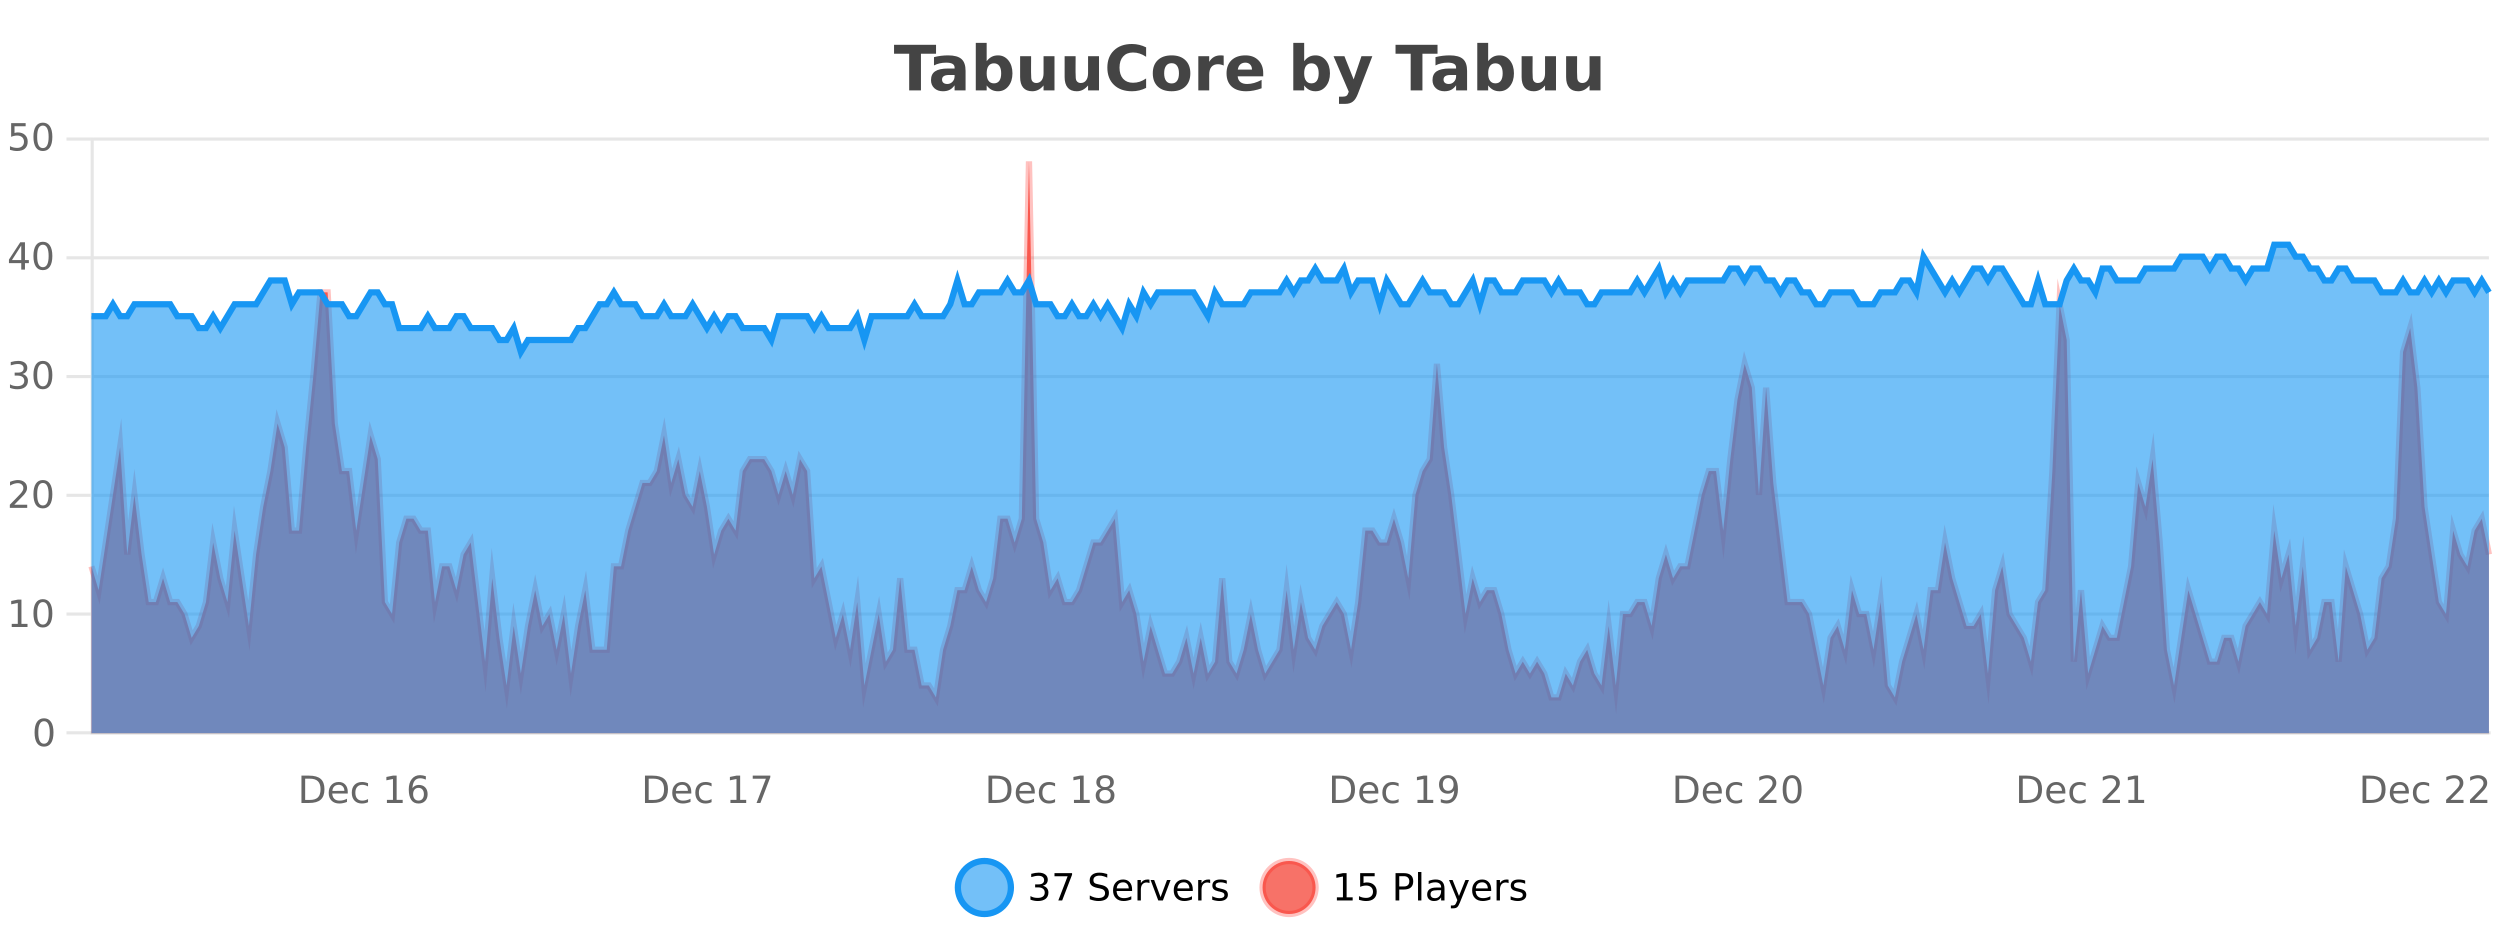<?xml version="1.0" encoding="UTF-8"?>
<svg xmlns="http://www.w3.org/2000/svg" xmlns:xlink="http://www.w3.org/1999/xlink" width="800pt" height="300pt" viewBox="0 0 800 300" version="1.1">
<defs>
<clipPath id="clip1">
  <path d="M 278 263 L 352 263 L 352 300 L 278 300 Z M 278 263 "/>
</clipPath>
<clipPath id="clip2">
  <path d="M 375 263 L 450 263 L 450 300 L 375 300 Z M 375 263 "/>
</clipPath>
<clipPath id="clip3">
  <path d="M 29.27 51 L 796.457 51 L 796.457 234.602 L 29.27 234.602 Z M 29.27 51 "/>
</clipPath>
<clipPath id="clip4">
  <path d="M 28.27 43 L 797.457 43 L 797.457 235.602 L 28.27 235.602 Z M 28.27 43 "/>
</clipPath>
<clipPath id="clip5">
  <path d="M 29.27 78 L 796.457 78 L 796.457 234.602 L 29.27 234.602 Z M 29.27 78 "/>
</clipPath>
<clipPath id="clip6">
  <path d="M 28.27 50 L 797.457 50 L 797.457 141 L 28.27 141 Z M 28.27 50 "/>
</clipPath>
</defs>
<g id="surface1136821">
<rect x="0" y="0" width="800" height="300" style="fill:rgb(100%,100%,100%);fill-opacity:1;stroke:none;"/>
<path style="fill:none;stroke-width:1;stroke-linecap:butt;stroke-linejoin:miter;stroke:rgb(0%,0%,0%);stroke-opacity:0.098;stroke-miterlimit:10;" d="M 30 234.5 L 796.457 234.5 "/>
<path style="fill:none;stroke-width:1;stroke-linecap:butt;stroke-linejoin:miter;stroke:rgb(0%,0%,0%);stroke-opacity:0.098;stroke-miterlimit:10;" d="M 21.27 234.5 L 29 234.5 "/>
<path style="fill:none;stroke-width:1;stroke-linecap:butt;stroke-linejoin:miter;stroke:rgb(0%,0%,0%);stroke-opacity:0.098;stroke-miterlimit:10;" d="M 30 196.5 L 796.457 196.5 "/>
<path style="fill:none;stroke-width:1;stroke-linecap:butt;stroke-linejoin:miter;stroke:rgb(0%,0%,0%);stroke-opacity:0.098;stroke-miterlimit:10;" d="M 21.27 196.5 L 29 196.5 "/>
<path style="fill:none;stroke-width:1;stroke-linecap:butt;stroke-linejoin:miter;stroke:rgb(0%,0%,0%);stroke-opacity:0.098;stroke-miterlimit:10;" d="M 30 158.5 L 796.457 158.5 "/>
<path style="fill:none;stroke-width:1;stroke-linecap:butt;stroke-linejoin:miter;stroke:rgb(0%,0%,0%);stroke-opacity:0.098;stroke-miterlimit:10;" d="M 21.27 158.5 L 29 158.5 "/>
<path style="fill:none;stroke-width:1;stroke-linecap:butt;stroke-linejoin:miter;stroke:rgb(0%,0%,0%);stroke-opacity:0.098;stroke-miterlimit:10;" d="M 30 120.5 L 796.457 120.5 "/>
<path style="fill:none;stroke-width:1;stroke-linecap:butt;stroke-linejoin:miter;stroke:rgb(0%,0%,0%);stroke-opacity:0.098;stroke-miterlimit:10;" d="M 21.27 120.5 L 29 120.5 "/>
<path style="fill:none;stroke-width:1;stroke-linecap:butt;stroke-linejoin:miter;stroke:rgb(0%,0%,0%);stroke-opacity:0.098;stroke-miterlimit:10;" d="M 30 82.5 L 796.457 82.5 "/>
<path style="fill:none;stroke-width:1;stroke-linecap:butt;stroke-linejoin:miter;stroke:rgb(0%,0%,0%);stroke-opacity:0.098;stroke-miterlimit:10;" d="M 21.27 82.5 L 29 82.5 "/>
<path style="fill:none;stroke-width:1;stroke-linecap:butt;stroke-linejoin:miter;stroke:rgb(0%,0%,0%);stroke-opacity:0.098;stroke-miterlimit:10;" d="M 30 44.5 L 796.457 44.5 "/>
<path style="fill:none;stroke-width:1;stroke-linecap:butt;stroke-linejoin:miter;stroke:rgb(0%,0%,0%);stroke-opacity:0.098;stroke-miterlimit:10;" d="M 21.27 44.5 L 29 44.5 "/>
<path style=" stroke:none;fill-rule:nonzero;fill:rgb(9.02%,58.824%,95.294%);fill-opacity:0.6;" d="M 323.488 284 C 323.488 288.688 319.688 292.484 315.004 292.484 C 310.316 292.484 306.52 288.688 306.52 284 C 306.52 279.312 310.316 275.516 315.004 275.516 C 319.688 275.516 323.488 279.312 323.488 284 Z M 323.488 284 "/>
<g clip-path="url(#clip1)" clip-rule="nonzero">
<path style="fill:none;stroke-width:2;stroke-linecap:butt;stroke-linejoin:miter;stroke:rgb(9.02%,58.824%,95.294%);stroke-opacity:1;stroke-miterlimit:10;" d="M 323.488 284 C 323.488 288.688 319.688 292.484 315.004 292.484 C 310.316 292.484 306.52 288.688 306.52 284 C 306.52 279.312 310.316 275.516 315.004 275.516 C 319.688 275.516 323.488 279.312 323.488 284 Z M 323.488 284 "/>
</g>
<path style=" stroke:none;fill-rule:nonzero;fill:rgb(0%,0%,0%);fill-opacity:1;" d="M 333.695 283.438 C 334.258 283.562 334.695 283.82 335.008 284.203 C 335.328 284.578 335.492 285.047 335.492 285.609 C 335.492 286.477 335.195 287.148 334.602 287.625 C 334.008 288.094 333.164 288.328 332.07 288.328 C 331.703 288.328 331.324 288.289 330.93 288.219 C 330.543 288.148 330.148 288.039 329.742 287.891 L 329.742 286.75 C 330.062 286.938 330.418 287.086 330.805 287.188 C 331.199 287.281 331.609 287.328 332.039 287.328 C 332.777 287.328 333.34 287.184 333.727 286.891 C 334.121 286.602 334.32 286.172 334.32 285.609 C 334.32 285.102 334.137 284.699 333.773 284.406 C 333.406 284.117 332.906 283.969 332.273 283.969 L 331.242 283.969 L 331.242 283 L 332.32 283 C 332.891 283 333.336 282.887 333.648 282.656 C 333.961 282.418 334.117 282.078 334.117 281.641 C 334.117 281.195 333.953 280.852 333.633 280.609 C 333.32 280.371 332.867 280.25 332.273 280.25 C 331.938 280.25 331.586 280.289 331.211 280.359 C 330.844 280.422 330.438 280.527 329.992 280.672 L 329.992 279.625 C 330.449 279.5 330.871 279.406 331.258 279.344 C 331.652 279.281 332.023 279.25 332.367 279.25 C 333.273 279.25 333.984 279.453 334.508 279.859 C 335.027 280.266 335.289 280.82 335.289 281.516 C 335.289 282.008 335.148 282.418 334.867 282.75 C 334.594 283.086 334.203 283.312 333.695 283.438 Z M 337.438 279.406 L 343.062 279.406 L 343.062 279.906 L 339.891 288.156 L 338.656 288.156 L 341.641 280.406 L 337.438 280.406 Z M 354.324 279.688 L 354.324 280.844 C 353.875 280.637 353.449 280.48 353.043 280.375 C 352.645 280.262 352.266 280.203 351.902 280.203 C 351.254 280.203 350.754 280.328 350.402 280.578 C 350.059 280.828 349.887 281.188 349.887 281.656 C 349.887 282.043 350 282.336 350.23 282.531 C 350.457 282.73 350.902 282.887 351.559 283 L 352.262 283.156 C 353.145 283.324 353.797 283.621 354.215 284.047 C 354.641 284.465 354.855 285.027 354.855 285.734 C 354.855 286.59 354.566 287.234 353.996 287.672 C 353.434 288.109 352.598 288.328 351.496 288.328 C 351.09 288.328 350.652 288.281 350.184 288.188 C 349.715 288.094 349.23 287.953 348.73 287.766 L 348.73 286.547 C 349.207 286.82 349.676 287.023 350.137 287.156 C 350.605 287.293 351.059 287.359 351.496 287.359 C 352.172 287.359 352.691 287.23 353.059 286.969 C 353.434 286.699 353.621 286.32 353.621 285.828 C 353.621 285.402 353.484 285.07 353.215 284.828 C 352.953 284.578 352.52 284.398 351.918 284.281 L 351.199 284.141 C 350.312 283.965 349.672 283.688 349.277 283.312 C 348.891 282.938 348.699 282.418 348.699 281.75 C 348.699 280.969 348.969 280.359 349.512 279.922 C 350.051 279.477 350.801 279.25 351.762 279.25 C 352.176 279.25 352.594 279.289 353.012 279.359 C 353.438 279.434 353.875 279.543 354.324 279.688 Z M 362.27 284.609 L 362.27 285.125 L 357.301 285.125 C 357.352 285.875 357.574 286.445 357.973 286.828 C 358.379 287.215 358.934 287.406 359.645 287.406 C 360.059 287.406 360.461 287.359 360.848 287.266 C 361.242 287.164 361.633 287.008 362.02 286.797 L 362.02 287.828 C 361.621 287.984 361.223 288.105 360.816 288.188 C 360.41 288.281 359.996 288.328 359.582 288.328 C 358.539 288.328 357.711 288.027 357.098 287.422 C 356.48 286.809 356.176 285.98 356.176 284.938 C 356.176 283.867 356.465 283.016 357.051 282.391 C 357.633 281.758 358.414 281.438 359.395 281.438 C 360.277 281.438 360.977 281.727 361.488 282.297 C 362.008 282.859 362.27 283.633 362.27 284.609 Z M 361.191 284.281 C 361.18 283.699 361.012 283.23 360.691 282.875 C 360.367 282.523 359.941 282.344 359.41 282.344 C 358.805 282.344 358.32 282.516 357.957 282.859 C 357.602 283.203 357.398 283.684 357.348 284.297 Z M 367.84 282.594 C 367.715 282.531 367.578 282.484 367.434 282.453 C 367.297 282.414 367.141 282.391 366.965 282.391 C 366.359 282.391 365.891 282.59 365.559 282.984 C 365.234 283.383 365.074 283.953 365.074 284.703 L 365.074 288.156 L 363.996 288.156 L 363.996 281.594 L 365.074 281.594 L 365.074 282.609 C 365.301 282.215 365.598 281.922 365.965 281.734 C 366.328 281.539 366.77 281.438 367.293 281.438 C 367.363 281.438 367.441 281.445 367.527 281.453 C 367.621 281.465 367.719 281.48 367.824 281.5 Z M 368.195 281.594 L 369.336 281.594 L 371.383 287.094 L 373.445 281.594 L 374.586 281.594 L 372.117 288.156 L 370.648 288.156 Z M 381.688 284.609 L 381.688 285.125 L 376.719 285.125 C 376.77 285.875 376.992 286.445 377.391 286.828 C 377.797 287.215 378.352 287.406 379.062 287.406 C 379.477 287.406 379.879 287.359 380.266 287.266 C 380.66 287.164 381.051 287.008 381.438 286.797 L 381.438 287.828 C 381.039 287.984 380.641 288.105 380.234 288.188 C 379.828 288.281 379.414 288.328 379 288.328 C 377.957 288.328 377.129 288.027 376.516 287.422 C 375.898 286.809 375.594 285.98 375.594 284.938 C 375.594 283.867 375.883 283.016 376.469 282.391 C 377.051 281.758 377.832 281.438 378.812 281.438 C 379.695 281.438 380.395 281.727 380.906 282.297 C 381.426 282.859 381.688 283.633 381.688 284.609 Z M 380.609 284.281 C 380.598 283.699 380.43 283.23 380.109 282.875 C 379.785 282.523 379.359 282.344 378.828 282.344 C 378.223 282.344 377.738 282.516 377.375 282.859 C 377.02 283.203 376.816 283.684 376.766 284.297 Z M 387.258 282.594 C 387.133 282.531 386.996 282.484 386.852 282.453 C 386.715 282.414 386.559 282.391 386.383 282.391 C 385.777 282.391 385.309 282.59 384.977 282.984 C 384.652 283.383 384.492 283.953 384.492 284.703 L 384.492 288.156 L 383.414 288.156 L 383.414 281.594 L 384.492 281.594 L 384.492 282.609 C 384.719 282.215 385.016 281.922 385.383 281.734 C 385.746 281.539 386.188 281.438 386.711 281.438 C 386.781 281.438 386.859 281.445 386.945 281.453 C 387.039 281.465 387.137 281.48 387.242 281.5 Z M 392.566 281.781 L 392.566 282.812 C 392.262 282.656 391.945 282.543 391.613 282.469 C 391.289 282.387 390.949 282.344 390.598 282.344 C 390.066 282.344 389.664 282.43 389.395 282.594 C 389.121 282.75 388.988 282.996 388.988 283.328 C 388.988 283.578 389.082 283.777 389.27 283.922 C 389.465 284.059 389.855 284.188 390.441 284.312 L 390.801 284.406 C 391.57 284.562 392.117 284.793 392.441 285.094 C 392.762 285.398 392.926 285.812 392.926 286.344 C 392.926 286.961 392.68 287.445 392.191 287.797 C 391.711 288.152 391.051 288.328 390.207 288.328 C 389.852 288.328 389.48 288.289 389.098 288.219 C 388.723 288.156 388.324 288.059 387.91 287.922 L 387.91 286.797 C 388.305 287.008 388.695 287.164 389.082 287.266 C 389.465 287.371 389.852 287.422 390.238 287.422 C 390.738 287.422 391.121 287.34 391.395 287.172 C 391.676 286.996 391.816 286.746 391.816 286.422 C 391.816 286.133 391.715 285.906 391.52 285.75 C 391.32 285.594 390.887 285.445 390.223 285.297 L 389.848 285.219 C 389.18 285.074 388.695 284.855 388.395 284.562 C 388.102 284.273 387.957 283.875 387.957 283.375 C 387.957 282.75 388.176 282.273 388.613 281.938 C 389.051 281.605 389.668 281.438 390.473 281.438 C 390.867 281.438 391.242 281.469 391.598 281.531 C 391.949 281.586 392.273 281.668 392.566 281.781 Z M 325.004 277.016 "/>
<path style=" stroke:none;fill-rule:nonzero;fill:rgb(96.863%,44.706%,40.784%);fill-opacity:1;" d="M 420.988 284 C 420.988 288.688 417.191 292.484 412.504 292.484 C 407.82 292.484 404.02 288.688 404.02 284 C 404.02 279.312 407.82 275.516 412.504 275.516 C 417.191 275.516 420.988 279.312 420.988 284 Z M 420.988 284 "/>
<g clip-path="url(#clip2)" clip-rule="nonzero">
<path style="fill:none;stroke-width:2;stroke-linecap:butt;stroke-linejoin:miter;stroke:rgb(100%,4.706%,0%);stroke-opacity:0.247;stroke-miterlimit:10;" d="M 420.988 284 C 420.988 288.688 417.191 292.484 412.504 292.484 C 407.82 292.484 404.02 288.688 404.02 284 C 404.02 279.312 407.82 275.516 412.504 275.516 C 417.191 275.516 420.988 279.312 420.988 284 Z M 420.988 284 "/>
</g>
<path style=" stroke:none;fill-rule:nonzero;fill:rgb(0%,0%,0%);fill-opacity:1;" d="M 427.805 287.156 L 429.742 287.156 L 429.742 280.484 L 427.633 280.906 L 427.633 279.828 L 429.727 279.406 L 430.914 279.406 L 430.914 287.156 L 432.852 287.156 L 432.852 288.156 L 427.805 288.156 Z M 435.25 279.406 L 439.891 279.406 L 439.891 280.406 L 436.328 280.406 L 436.328 282.547 C 436.504 282.484 436.676 282.445 436.844 282.422 C 437.02 282.391 437.191 282.375 437.359 282.375 C 438.336 282.375 439.113 282.648 439.688 283.188 C 440.258 283.719 440.547 284.438 440.547 285.344 C 440.547 286.293 440.25 287.027 439.656 287.547 C 439.07 288.07 438.25 288.328 437.188 288.328 C 436.812 288.328 436.43 288.297 436.047 288.234 C 435.672 288.172 435.281 288.078 434.875 287.953 L 434.875 286.766 C 435.227 286.953 435.594 287.094 435.969 287.188 C 436.344 287.281 436.738 287.328 437.156 287.328 C 437.832 287.328 438.367 287.152 438.766 286.797 C 439.16 286.445 439.359 285.961 439.359 285.344 C 439.359 284.742 439.16 284.262 438.766 283.906 C 438.367 283.555 437.832 283.375 437.156 283.375 C 436.844 283.375 436.523 283.414 436.203 283.484 C 435.891 283.547 435.57 283.652 435.25 283.797 Z M 447.762 280.375 L 447.762 283.672 L 449.246 283.672 C 449.797 283.672 450.223 283.531 450.527 283.25 C 450.828 282.961 450.98 282.547 450.98 282.016 C 450.98 281.496 450.828 281.094 450.527 280.812 C 450.223 280.523 449.797 280.375 449.246 280.375 Z M 446.574 279.406 L 449.246 279.406 C 450.234 279.406 450.98 279.633 451.48 280.078 C 451.98 280.516 452.23 281.164 452.23 282.016 C 452.23 282.883 451.98 283.539 451.48 283.984 C 450.98 284.422 450.234 284.641 449.246 284.641 L 447.762 284.641 L 447.762 288.156 L 446.574 288.156 Z M 453.766 279.031 L 454.844 279.031 L 454.844 288.156 L 453.766 288.156 Z M 460.082 284.859 C 459.215 284.859 458.613 284.961 458.27 285.156 C 457.934 285.355 457.77 285.695 457.77 286.172 C 457.77 286.559 457.895 286.867 458.145 287.094 C 458.402 287.312 458.746 287.422 459.176 287.422 C 459.777 287.422 460.258 287.215 460.613 286.797 C 460.977 286.371 461.16 285.805 461.16 285.094 L 461.16 284.859 Z M 462.238 284.406 L 462.238 288.156 L 461.16 288.156 L 461.16 287.156 C 460.91 287.555 460.602 287.852 460.238 288.047 C 459.871 288.234 459.426 288.328 458.895 288.328 C 458.215 288.328 457.68 288.141 457.285 287.766 C 456.887 287.383 456.691 286.875 456.691 286.25 C 456.691 285.512 456.934 284.953 457.426 284.578 C 457.926 284.203 458.664 284.016 459.645 284.016 L 461.16 284.016 L 461.16 283.906 C 461.16 283.406 460.992 283.023 460.66 282.75 C 460.336 282.48 459.883 282.344 459.301 282.344 C 458.926 282.344 458.555 282.391 458.191 282.484 C 457.836 282.578 457.496 282.715 457.176 282.891 L 457.176 281.891 C 457.57 281.734 457.949 281.621 458.316 281.547 C 458.691 281.477 459.055 281.438 459.41 281.438 C 460.355 281.438 461.066 281.684 461.535 282.172 C 462.004 282.664 462.238 283.406 462.238 284.406 Z M 467.188 288.766 C 466.883 289.547 466.586 290.055 466.297 290.297 C 466.004 290.535 465.617 290.656 465.141 290.656 L 464.281 290.656 L 464.281 289.75 L 464.906 289.75 C 465.207 289.75 465.438 289.676 465.594 289.531 C 465.758 289.395 465.941 289.066 466.141 288.547 L 466.344 288.047 L 463.688 281.594 L 464.828 281.594 L 466.875 286.719 L 468.938 281.594 L 470.078 281.594 Z M 477.18 284.609 L 477.18 285.125 L 472.211 285.125 C 472.262 285.875 472.484 286.445 472.883 286.828 C 473.289 287.215 473.844 287.406 474.555 287.406 C 474.969 287.406 475.371 287.359 475.758 287.266 C 476.152 287.164 476.543 287.008 476.93 286.797 L 476.93 287.828 C 476.531 287.984 476.133 288.105 475.727 288.188 C 475.32 288.281 474.906 288.328 474.492 288.328 C 473.449 288.328 472.621 288.027 472.008 287.422 C 471.391 286.809 471.086 285.98 471.086 284.938 C 471.086 283.867 471.375 283.016 471.961 282.391 C 472.543 281.758 473.324 281.438 474.305 281.438 C 475.188 281.438 475.887 281.727 476.398 282.297 C 476.918 282.859 477.18 283.633 477.18 284.609 Z M 476.102 284.281 C 476.09 283.699 475.922 283.23 475.602 282.875 C 475.277 282.523 474.852 282.344 474.32 282.344 C 473.715 282.344 473.23 282.516 472.867 282.859 C 472.512 283.203 472.309 283.684 472.258 284.297 Z M 482.75 282.594 C 482.625 282.531 482.488 282.484 482.344 282.453 C 482.207 282.414 482.051 282.391 481.875 282.391 C 481.27 282.391 480.801 282.59 480.469 282.984 C 480.145 283.383 479.984 283.953 479.984 284.703 L 479.984 288.156 L 478.906 288.156 L 478.906 281.594 L 479.984 281.594 L 479.984 282.609 C 480.211 282.215 480.508 281.922 480.875 281.734 C 481.238 281.539 481.68 281.438 482.203 281.438 C 482.273 281.438 482.352 281.445 482.438 281.453 C 482.531 281.465 482.629 281.48 482.734 281.5 Z M 488.055 281.781 L 488.055 282.812 C 487.75 282.656 487.434 282.543 487.102 282.469 C 486.777 282.387 486.438 282.344 486.086 282.344 C 485.555 282.344 485.152 282.43 484.883 282.594 C 484.609 282.75 484.477 282.996 484.477 283.328 C 484.477 283.578 484.57 283.777 484.758 283.922 C 484.953 284.059 485.344 284.188 485.93 284.312 L 486.289 284.406 C 487.059 284.562 487.605 284.793 487.93 285.094 C 488.25 285.398 488.414 285.812 488.414 286.344 C 488.414 286.961 488.168 287.445 487.68 287.797 C 487.199 288.152 486.539 288.328 485.695 288.328 C 485.34 288.328 484.969 288.289 484.586 288.219 C 484.211 288.156 483.812 288.059 483.398 287.922 L 483.398 286.797 C 483.793 287.008 484.184 287.164 484.57 287.266 C 484.953 287.371 485.34 287.422 485.727 287.422 C 486.227 287.422 486.609 287.34 486.883 287.172 C 487.164 286.996 487.305 286.746 487.305 286.422 C 487.305 286.133 487.203 285.906 487.008 285.75 C 486.809 285.594 486.375 285.445 485.711 285.297 L 485.336 285.219 C 484.668 285.074 484.184 284.855 483.883 284.562 C 483.59 284.273 483.445 283.875 483.445 283.375 C 483.445 282.75 483.664 282.273 484.102 281.938 C 484.539 281.605 485.156 281.438 485.961 281.438 C 486.355 281.438 486.73 281.469 487.086 281.531 C 487.438 281.586 487.762 281.668 488.055 281.781 Z M 422.504 277.016 "/>
<path style=" stroke:none;fill-rule:nonzero;fill:rgb(26.667%,26.667%,26.667%);fill-opacity:1;" d="M 286.094 14.344 L 299.531 14.344 L 299.531 17.188 L 294.703 17.188 L 294.703 28.922 L 290.938 28.922 L 290.938 17.188 L 286.094 17.188 Z M 303.641 24 C 302.91 24 302.363 24.125 302 24.375 C 301.633 24.617 301.453 24.98 301.453 25.469 C 301.453 25.906 301.598 26.25 301.891 26.5 C 302.191 26.75 302.602 26.875 303.125 26.875 C 303.781 26.875 304.332 26.641 304.781 26.172 C 305.238 25.703 305.469 25.117 305.469 24.406 L 305.469 24 Z M 308.984 22.688 L 308.984 28.922 L 305.469 28.922 L 305.469 27.297 C 305 27.965 304.469 28.449 303.875 28.75 C 303.289 29.051 302.578 29.203 301.734 29.203 C 300.609 29.203 299.691 28.875 298.984 28.219 C 298.273 27.555 297.922 26.695 297.922 25.641 C 297.922 24.359 298.359 23.422 299.234 22.828 C 300.117 22.227 301.508 21.922 303.406 21.922 L 305.469 21.922 L 305.469 21.641 C 305.469 21.09 305.25 20.688 304.812 20.438 C 304.375 20.18 303.691 20.047 302.766 20.047 C 302.016 20.047 301.316 20.125 300.672 20.281 C 300.023 20.43 299.426 20.648 298.875 20.938 L 298.875 18.281 C 299.625 18.094 300.375 17.953 301.125 17.859 C 301.883 17.766 302.645 17.719 303.406 17.719 C 305.375 17.719 306.797 18.109 307.672 18.891 C 308.547 19.664 308.984 20.93 308.984 22.688 Z M 318.062 26.672 C 318.812 26.672 319.383 26.402 319.781 25.859 C 320.176 25.309 320.375 24.512 320.375 23.469 C 320.375 22.43 320.176 21.637 319.781 21.094 C 319.383 20.543 318.812 20.266 318.062 20.266 C 317.312 20.266 316.734 20.543 316.328 21.094 C 315.93 21.637 315.734 22.43 315.734 23.469 C 315.734 24.5 315.93 25.293 316.328 25.844 C 316.734 26.398 317.312 26.672 318.062 26.672 Z M 315.734 19.578 C 316.223 18.945 316.758 18.477 317.344 18.172 C 317.926 17.871 318.598 17.719 319.359 17.719 C 320.711 17.719 321.82 18.258 322.688 19.328 C 323.551 20.402 323.984 21.781 323.984 23.469 C 323.984 25.148 323.551 26.523 322.688 27.594 C 321.82 28.668 320.711 29.203 319.359 29.203 C 318.598 29.203 317.926 29.051 317.344 28.75 C 316.758 28.449 316.223 27.98 315.734 27.344 L 315.734 28.922 L 312.25 28.922 L 312.25 13.719 L 315.734 13.719 Z M 326.438 24.656 L 326.438 17.984 L 329.953 17.984 L 329.953 19.078 C 329.953 19.672 329.945 20.418 329.938 21.312 C 329.938 22.211 329.938 22.805 329.938 23.094 C 329.938 23.98 329.957 24.617 330 25 C 330.051 25.387 330.129 25.668 330.234 25.844 C 330.379 26.074 330.566 26.25 330.797 26.375 C 331.023 26.5 331.289 26.562 331.594 26.562 C 332.32 26.562 332.895 26.281 333.312 25.719 C 333.727 25.156 333.938 24.383 333.938 23.391 L 333.938 17.984 L 337.438 17.984 L 337.438 28.922 L 333.938 28.922 L 333.938 27.344 C 333.406 27.98 332.844 28.449 332.25 28.75 C 331.664 29.051 331.02 29.203 330.312 29.203 C 329.051 29.203 328.086 28.82 327.422 28.047 C 326.766 27.266 326.438 26.137 326.438 24.656 Z M 340.68 24.656 L 340.68 17.984 L 344.195 17.984 L 344.195 19.078 C 344.195 19.672 344.188 20.418 344.18 21.312 C 344.18 22.211 344.18 22.805 344.18 23.094 C 344.18 23.98 344.199 24.617 344.242 25 C 344.293 25.387 344.371 25.668 344.477 25.844 C 344.621 26.074 344.809 26.25 345.039 26.375 C 345.266 26.5 345.531 26.562 345.836 26.562 C 346.562 26.562 347.137 26.281 347.555 25.719 C 347.969 25.156 348.18 24.383 348.18 23.391 L 348.18 17.984 L 351.68 17.984 L 351.68 28.922 L 348.18 28.922 L 348.18 27.344 C 347.648 27.98 347.086 28.449 346.492 28.75 C 345.906 29.051 345.262 29.203 344.555 29.203 C 343.293 29.203 342.328 28.82 341.664 28.047 C 341.008 27.266 340.68 26.137 340.68 24.656 Z M 366.758 28.125 C 366.059 28.48 365.336 28.746 364.586 28.922 C 363.844 29.109 363.062 29.203 362.242 29.203 C 359.812 29.203 357.891 28.527 356.477 27.172 C 355.059 25.809 354.352 23.965 354.352 21.641 C 354.352 19.32 355.059 17.48 356.477 16.125 C 357.891 14.762 359.812 14.078 362.242 14.078 C 363.062 14.078 363.844 14.172 364.586 14.359 C 365.336 14.539 366.059 14.805 366.758 15.156 L 366.758 18.172 C 366.059 17.703 365.371 17.359 364.695 17.141 C 364.016 16.914 363.305 16.797 362.555 16.797 C 361.211 16.797 360.152 17.23 359.383 18.094 C 358.621 18.949 358.242 20.133 358.242 21.641 C 358.242 23.152 358.621 24.34 359.383 25.203 C 360.152 26.059 361.211 26.484 362.555 26.484 C 363.305 26.484 364.016 26.375 364.695 26.156 C 365.371 25.93 366.059 25.578 366.758 25.109 Z M 374.922 20.219 C 374.141 20.219 373.547 20.5 373.141 21.062 C 372.734 21.617 372.531 22.418 372.531 23.469 C 372.531 24.512 372.734 25.312 373.141 25.875 C 373.547 26.43 374.141 26.703 374.922 26.703 C 375.68 26.703 376.258 26.43 376.656 25.875 C 377.062 25.312 377.266 24.512 377.266 23.469 C 377.266 22.418 377.062 21.617 376.656 21.062 C 376.258 20.5 375.68 20.219 374.922 20.219 Z M 374.922 17.719 C 376.797 17.719 378.258 18.23 379.312 19.25 C 380.375 20.262 380.906 21.668 380.906 23.469 C 380.906 25.262 380.375 26.668 379.312 27.688 C 378.258 28.699 376.797 29.203 374.922 29.203 C 373.023 29.203 371.547 28.699 370.484 27.688 C 369.422 26.668 368.891 25.262 368.891 23.469 C 368.891 21.668 369.422 20.262 370.484 19.25 C 371.547 18.23 373.023 17.719 374.922 17.719 Z M 391.586 20.969 C 391.273 20.824 390.965 20.719 390.664 20.656 C 390.359 20.586 390.059 20.547 389.758 20.547 C 388.852 20.547 388.152 20.836 387.664 21.406 C 387.184 21.98 386.945 22.805 386.945 23.875 L 386.945 28.922 L 383.461 28.922 L 383.461 17.984 L 386.945 17.984 L 386.945 19.781 C 387.391 19.062 387.906 18.543 388.492 18.219 C 389.074 17.887 389.773 17.719 390.586 17.719 C 390.711 17.719 390.84 17.727 390.977 17.734 C 391.109 17.746 391.309 17.766 391.57 17.797 Z M 404.227 23.422 L 404.227 24.422 L 396.055 24.422 C 396.137 25.246 396.434 25.859 396.945 26.266 C 397.453 26.672 398.164 26.875 399.07 26.875 C 399.809 26.875 400.562 26.766 401.336 26.547 C 402.105 26.328 402.898 26 403.711 25.562 L 403.711 28.25 C 402.887 28.562 402.059 28.797 401.227 28.953 C 400.402 29.117 399.578 29.203 398.758 29.203 C 396.777 29.203 395.234 28.703 394.133 27.703 C 393.039 26.695 392.492 25.281 392.492 23.469 C 392.492 21.68 393.027 20.273 394.102 19.25 C 395.184 18.23 396.668 17.719 398.555 17.719 C 400.273 17.719 401.648 18.242 402.68 19.281 C 403.711 20.312 404.227 21.695 404.227 23.422 Z M 400.633 22.266 C 400.633 21.602 400.438 21.062 400.055 20.656 C 399.668 20.25 399.164 20.047 398.539 20.047 C 397.859 20.047 397.309 20.242 396.883 20.625 C 396.465 21 396.203 21.547 396.102 22.266 Z M 419.664 26.672 C 420.414 26.672 420.984 26.402 421.383 25.859 C 421.777 25.309 421.977 24.512 421.977 23.469 C 421.977 22.43 421.777 21.637 421.383 21.094 C 420.984 20.543 420.414 20.266 419.664 20.266 C 418.914 20.266 418.336 20.543 417.93 21.094 C 417.531 21.637 417.336 22.43 417.336 23.469 C 417.336 24.5 417.531 25.293 417.93 25.844 C 418.336 26.398 418.914 26.672 419.664 26.672 Z M 417.336 19.578 C 417.824 18.945 418.359 18.477 418.945 18.172 C 419.527 17.871 420.199 17.719 420.961 17.719 C 422.312 17.719 423.422 18.258 424.289 19.328 C 425.152 20.402 425.586 21.781 425.586 23.469 C 425.586 25.148 425.152 26.523 424.289 27.594 C 423.422 28.668 422.312 29.203 420.961 29.203 C 420.199 29.203 419.527 29.051 418.945 28.75 C 418.359 28.449 417.824 27.98 417.336 27.344 L 417.336 28.922 L 413.852 28.922 L 413.852 13.719 L 417.336 13.719 Z M 426.727 17.984 L 430.211 17.984 L 433.164 25.406 L 435.664 17.984 L 439.148 17.984 L 434.555 29.953 C 434.094 31.172 433.555 32.02 432.93 32.5 C 432.312 32.988 431.508 33.234 430.508 33.234 L 428.477 33.234 L 428.477 30.938 L 429.57 30.938 C 430.164 30.938 430.594 30.844 430.867 30.656 C 431.137 30.469 431.344 30.129 431.492 29.641 L 431.602 29.344 Z M 446.57 14.344 L 460.008 14.344 L 460.008 17.188 L 455.18 17.188 L 455.18 28.922 L 451.414 28.922 L 451.414 17.188 L 446.57 17.188 Z M 464.121 24 C 463.391 24 462.844 24.125 462.48 24.375 C 462.113 24.617 461.934 24.98 461.934 25.469 C 461.934 25.906 462.078 26.25 462.371 26.5 C 462.672 26.75 463.082 26.875 463.605 26.875 C 464.262 26.875 464.812 26.641 465.262 26.172 C 465.719 25.703 465.949 25.117 465.949 24.406 L 465.949 24 Z M 469.465 22.688 L 469.465 28.922 L 465.949 28.922 L 465.949 27.297 C 465.48 27.965 464.949 28.449 464.355 28.75 C 463.77 29.051 463.059 29.203 462.215 29.203 C 461.09 29.203 460.172 28.875 459.465 28.219 C 458.754 27.555 458.402 26.695 458.402 25.641 C 458.402 24.359 458.84 23.422 459.715 22.828 C 460.598 22.227 461.988 21.922 463.887 21.922 L 465.949 21.922 L 465.949 21.641 C 465.949 21.09 465.73 20.688 465.293 20.438 C 464.855 20.18 464.172 20.047 463.246 20.047 C 462.496 20.047 461.797 20.125 461.152 20.281 C 460.504 20.43 459.906 20.648 459.355 20.938 L 459.355 18.281 C 460.105 18.094 460.855 17.953 461.605 17.859 C 462.363 17.766 463.125 17.719 463.887 17.719 C 465.855 17.719 467.277 18.109 468.152 18.891 C 469.027 19.664 469.465 20.93 469.465 22.688 Z M 478.539 26.672 C 479.289 26.672 479.859 26.402 480.258 25.859 C 480.652 25.309 480.852 24.512 480.852 23.469 C 480.852 22.43 480.652 21.637 480.258 21.094 C 479.859 20.543 479.289 20.266 478.539 20.266 C 477.789 20.266 477.211 20.543 476.805 21.094 C 476.406 21.637 476.211 22.43 476.211 23.469 C 476.211 24.5 476.406 25.293 476.805 25.844 C 477.211 26.398 477.789 26.672 478.539 26.672 Z M 476.211 19.578 C 476.699 18.945 477.234 18.477 477.82 18.172 C 478.402 17.871 479.074 17.719 479.836 17.719 C 481.188 17.719 482.297 18.258 483.164 19.328 C 484.027 20.402 484.461 21.781 484.461 23.469 C 484.461 25.148 484.027 26.523 483.164 27.594 C 482.297 28.668 481.188 29.203 479.836 29.203 C 479.074 29.203 478.402 29.051 477.82 28.75 C 477.234 28.449 476.699 27.98 476.211 27.344 L 476.211 28.922 L 472.727 28.922 L 472.727 13.719 L 476.211 13.719 Z M 486.918 24.656 L 486.918 17.984 L 490.434 17.984 L 490.434 19.078 C 490.434 19.672 490.426 20.418 490.418 21.312 C 490.418 22.211 490.418 22.805 490.418 23.094 C 490.418 23.98 490.438 24.617 490.48 25 C 490.531 25.387 490.609 25.668 490.715 25.844 C 490.859 26.074 491.047 26.25 491.277 26.375 C 491.504 26.5 491.77 26.562 492.074 26.562 C 492.801 26.562 493.375 26.281 493.793 25.719 C 494.207 25.156 494.418 24.383 494.418 23.391 L 494.418 17.984 L 497.918 17.984 L 497.918 28.922 L 494.418 28.922 L 494.418 27.344 C 493.887 27.98 493.324 28.449 492.73 28.75 C 492.145 29.051 491.5 29.203 490.793 29.203 C 489.531 29.203 488.566 28.82 487.902 28.047 C 487.246 27.266 486.918 26.137 486.918 24.656 Z M 501.156 24.656 L 501.156 17.984 L 504.672 17.984 L 504.672 19.078 C 504.672 19.672 504.664 20.418 504.656 21.312 C 504.656 22.211 504.656 22.805 504.656 23.094 C 504.656 23.98 504.676 24.617 504.719 25 C 504.77 25.387 504.848 25.668 504.953 25.844 C 505.098 26.074 505.285 26.25 505.516 26.375 C 505.742 26.5 506.008 26.562 506.312 26.562 C 507.039 26.562 507.613 26.281 508.031 25.719 C 508.445 25.156 508.656 24.383 508.656 23.391 L 508.656 17.984 L 512.156 17.984 L 512.156 28.922 L 508.656 28.922 L 508.656 27.344 C 508.125 27.98 507.562 28.449 506.969 28.75 C 506.383 29.051 505.738 29.203 505.031 29.203 C 503.77 29.203 502.805 28.82 502.141 28.047 C 501.484 27.266 501.156 26.137 501.156 24.656 Z M 286 10.359 "/>
<path style="fill:none;stroke-width:1;stroke-linecap:butt;stroke-linejoin:miter;stroke:rgb(0%,0%,0%);stroke-opacity:0.098;stroke-miterlimit:10;" d="M 29 234.5 L 797 234.5 "/>
<path style=" stroke:none;fill-rule:nonzero;fill:rgb(40%,40%,40%);fill-opacity:1;" d="M 97.652 249.172 L 97.652 255.984 L 99.09 255.984 C 100.297 255.984 101.176 255.715 101.73 255.172 C 102.293 254.621 102.574 253.75 102.574 252.562 C 102.574 251.398 102.293 250.543 101.73 250 C 101.176 249.449 100.297 249.172 99.09 249.172 Z M 96.465 248.203 L 98.902 248.203 C 100.598 248.203 101.844 248.559 102.637 249.266 C 103.426 249.965 103.824 251.062 103.824 252.562 C 103.824 254.074 103.422 255.184 102.621 255.891 C 101.828 256.602 100.59 256.953 98.902 256.953 L 96.465 256.953 Z M 111.281 253.406 L 111.281 253.922 L 106.312 253.922 C 106.363 254.672 106.586 255.242 106.984 255.625 C 107.391 256.012 107.945 256.203 108.656 256.203 C 109.07 256.203 109.473 256.156 109.859 256.062 C 110.254 255.961 110.645 255.805 111.031 255.594 L 111.031 256.625 C 110.633 256.781 110.234 256.902 109.828 256.984 C 109.422 257.078 109.008 257.125 108.594 257.125 C 107.551 257.125 106.723 256.824 106.109 256.219 C 105.492 255.605 105.188 254.777 105.188 253.734 C 105.188 252.664 105.477 251.812 106.062 251.188 C 106.645 250.555 107.426 250.234 108.406 250.234 C 109.289 250.234 109.988 250.523 110.5 251.094 C 111.02 251.656 111.281 252.43 111.281 253.406 Z M 110.203 253.078 C 110.191 252.496 110.023 252.027 109.703 251.672 C 109.379 251.32 108.953 251.141 108.422 251.141 C 107.816 251.141 107.332 251.312 106.969 251.656 C 106.613 252 106.41 252.48 106.359 253.094 Z M 117.773 250.641 L 117.773 251.656 C 117.461 251.48 117.152 251.352 116.852 251.266 C 116.547 251.184 116.242 251.141 115.93 251.141 C 115.219 251.141 114.672 251.367 114.289 251.812 C 113.902 252.25 113.711 252.871 113.711 253.672 C 113.711 254.477 113.902 255.102 114.289 255.547 C 114.672 255.984 115.219 256.203 115.93 256.203 C 116.242 256.203 116.547 256.164 116.852 256.078 C 117.152 255.996 117.461 255.871 117.773 255.703 L 117.773 256.703 C 117.469 256.84 117.156 256.945 116.836 257.016 C 116.512 257.086 116.168 257.125 115.805 257.125 C 114.812 257.125 114.027 256.82 113.445 256.203 C 112.859 255.578 112.57 254.734 112.57 253.672 C 112.57 252.609 112.859 251.773 113.445 251.156 C 114.039 250.543 114.852 250.234 115.883 250.234 C 116.203 250.234 116.523 250.273 116.836 250.344 C 117.156 250.406 117.469 250.508 117.773 250.641 Z M 123.812 255.953 L 125.75 255.953 L 125.75 249.281 L 123.641 249.703 L 123.641 248.625 L 125.734 248.203 L 126.922 248.203 L 126.922 255.953 L 128.859 255.953 L 128.859 256.953 L 123.812 256.953 Z M 133.93 252.109 C 133.398 252.109 132.977 252.293 132.664 252.656 C 132.352 253.023 132.195 253.516 132.195 254.141 C 132.195 254.777 132.352 255.277 132.664 255.641 C 132.977 256.008 133.398 256.188 133.93 256.188 C 134.461 256.188 134.875 256.008 135.18 255.641 C 135.492 255.277 135.648 254.777 135.648 254.141 C 135.648 253.516 135.492 253.023 135.18 252.656 C 134.875 252.293 134.461 252.109 133.93 252.109 Z M 136.273 248.391 L 136.273 249.469 C 135.969 249.336 135.668 249.23 135.367 249.156 C 135.062 249.086 134.766 249.047 134.477 249.047 C 133.695 249.047 133.094 249.312 132.68 249.844 C 132.273 250.367 132.039 251.156 131.977 252.219 C 132.203 251.887 132.492 251.633 132.836 251.453 C 133.188 251.266 133.574 251.172 133.992 251.172 C 134.867 251.172 135.559 251.438 136.07 251.969 C 136.578 252.5 136.836 253.227 136.836 254.141 C 136.836 255.047 136.57 255.773 136.039 256.312 C 135.508 256.855 134.805 257.125 133.93 257.125 C 132.906 257.125 132.133 256.742 131.602 255.969 C 131.07 255.188 130.805 254.062 130.805 252.594 C 130.805 251.211 131.133 250.105 131.789 249.281 C 132.445 248.461 133.324 248.047 134.43 248.047 C 134.719 248.047 135.016 248.078 135.32 248.141 C 135.621 248.195 135.938 248.277 136.273 248.391 Z M 95.293 245.816 "/>
<path style=" stroke:none;fill-rule:nonzero;fill:rgb(40%,40%,40%);fill-opacity:1;" d="M 207.578 249.172 L 207.578 255.984 L 209.016 255.984 C 210.223 255.984 211.102 255.715 211.656 255.172 C 212.219 254.621 212.5 253.75 212.5 252.562 C 212.5 251.398 212.219 250.543 211.656 250 C 211.102 249.449 210.223 249.172 209.016 249.172 Z M 206.391 248.203 L 208.828 248.203 C 210.523 248.203 211.77 248.559 212.562 249.266 C 213.352 249.965 213.75 251.062 213.75 252.562 C 213.75 254.074 213.348 255.184 212.547 255.891 C 211.754 256.602 210.516 256.953 208.828 256.953 L 206.391 256.953 Z M 221.211 253.406 L 221.211 253.922 L 216.242 253.922 C 216.293 254.672 216.516 255.242 216.914 255.625 C 217.32 256.012 217.875 256.203 218.586 256.203 C 219 256.203 219.402 256.156 219.789 256.062 C 220.184 255.961 220.574 255.805 220.961 255.594 L 220.961 256.625 C 220.562 256.781 220.164 256.902 219.758 256.984 C 219.352 257.078 218.938 257.125 218.523 257.125 C 217.48 257.125 216.652 256.824 216.039 256.219 C 215.422 255.605 215.117 254.777 215.117 253.734 C 215.117 252.664 215.406 251.812 215.992 251.188 C 216.574 250.555 217.355 250.234 218.336 250.234 C 219.219 250.234 219.918 250.523 220.43 251.094 C 220.949 251.656 221.211 252.43 221.211 253.406 Z M 220.133 253.078 C 220.121 252.496 219.953 252.027 219.633 251.672 C 219.309 251.32 218.883 251.141 218.352 251.141 C 217.746 251.141 217.262 251.312 216.898 251.656 C 216.543 252 216.34 252.48 216.289 253.094 Z M 227.703 250.641 L 227.703 251.656 C 227.391 251.48 227.082 251.352 226.781 251.266 C 226.477 251.184 226.172 251.141 225.859 251.141 C 225.148 251.141 224.602 251.367 224.219 251.812 C 223.832 252.25 223.641 252.871 223.641 253.672 C 223.641 254.477 223.832 255.102 224.219 255.547 C 224.602 255.984 225.148 256.203 225.859 256.203 C 226.172 256.203 226.477 256.164 226.781 256.078 C 227.082 255.996 227.391 255.871 227.703 255.703 L 227.703 256.703 C 227.398 256.84 227.086 256.945 226.766 257.016 C 226.441 257.086 226.098 257.125 225.734 257.125 C 224.742 257.125 223.957 256.82 223.375 256.203 C 222.789 255.578 222.5 254.734 222.5 253.672 C 222.5 252.609 222.789 251.773 223.375 251.156 C 223.969 250.543 224.781 250.234 225.812 250.234 C 226.133 250.234 226.453 250.273 226.766 250.344 C 227.086 250.406 227.398 250.508 227.703 250.641 Z M 233.738 255.953 L 235.676 255.953 L 235.676 249.281 L 233.566 249.703 L 233.566 248.625 L 235.66 248.203 L 236.848 248.203 L 236.848 255.953 L 238.785 255.953 L 238.785 256.953 L 233.738 256.953 Z M 240.875 248.203 L 246.5 248.203 L 246.5 248.703 L 243.328 256.953 L 242.094 256.953 L 245.078 249.203 L 240.875 249.203 Z M 205.219 245.816 "/>
<path style=" stroke:none;fill-rule:nonzero;fill:rgb(40%,40%,40%);fill-opacity:1;" d="M 317.504 249.172 L 317.504 255.984 L 318.941 255.984 C 320.148 255.984 321.027 255.715 321.582 255.172 C 322.145 254.621 322.426 253.75 322.426 252.562 C 322.426 251.398 322.145 250.543 321.582 250 C 321.027 249.449 320.148 249.172 318.941 249.172 Z M 316.316 248.203 L 318.754 248.203 C 320.449 248.203 321.695 248.559 322.488 249.266 C 323.277 249.965 323.676 251.062 323.676 252.562 C 323.676 254.074 323.273 255.184 322.473 255.891 C 321.68 256.602 320.441 256.953 318.754 256.953 L 316.316 256.953 Z M 331.133 253.406 L 331.133 253.922 L 326.164 253.922 C 326.215 254.672 326.438 255.242 326.836 255.625 C 327.242 256.012 327.797 256.203 328.508 256.203 C 328.922 256.203 329.324 256.156 329.711 256.062 C 330.105 255.961 330.496 255.805 330.883 255.594 L 330.883 256.625 C 330.484 256.781 330.086 256.902 329.68 256.984 C 329.273 257.078 328.859 257.125 328.445 257.125 C 327.402 257.125 326.574 256.824 325.961 256.219 C 325.344 255.605 325.039 254.777 325.039 253.734 C 325.039 252.664 325.328 251.812 325.914 251.188 C 326.496 250.555 327.277 250.234 328.258 250.234 C 329.141 250.234 329.84 250.523 330.352 251.094 C 330.871 251.656 331.133 252.43 331.133 253.406 Z M 330.055 253.078 C 330.043 252.496 329.875 252.027 329.555 251.672 C 329.23 251.32 328.805 251.141 328.273 251.141 C 327.668 251.141 327.184 251.312 326.82 251.656 C 326.465 252 326.262 252.48 326.211 253.094 Z M 337.625 250.641 L 337.625 251.656 C 337.312 251.48 337.004 251.352 336.703 251.266 C 336.398 251.184 336.094 251.141 335.781 251.141 C 335.07 251.141 334.523 251.367 334.141 251.812 C 333.754 252.25 333.562 252.871 333.562 253.672 C 333.562 254.477 333.754 255.102 334.141 255.547 C 334.523 255.984 335.07 256.203 335.781 256.203 C 336.094 256.203 336.398 256.164 336.703 256.078 C 337.004 255.996 337.312 255.871 337.625 255.703 L 337.625 256.703 C 337.32 256.84 337.008 256.945 336.688 257.016 C 336.363 257.086 336.02 257.125 335.656 257.125 C 334.664 257.125 333.879 256.82 333.297 256.203 C 332.711 255.578 332.422 254.734 332.422 253.672 C 332.422 252.609 332.711 251.773 333.297 251.156 C 333.891 250.543 334.703 250.234 335.734 250.234 C 336.055 250.234 336.375 250.273 336.688 250.344 C 337.008 250.406 337.32 250.508 337.625 250.641 Z M 343.664 255.953 L 345.602 255.953 L 345.602 249.281 L 343.492 249.703 L 343.492 248.625 L 345.586 248.203 L 346.773 248.203 L 346.773 255.953 L 348.711 255.953 L 348.711 256.953 L 343.664 256.953 Z M 353.625 252.797 C 353.062 252.797 352.617 252.949 352.297 253.25 C 351.973 253.555 351.812 253.965 351.812 254.484 C 351.812 255.016 351.973 255.434 352.297 255.734 C 352.617 256.039 353.062 256.188 353.625 256.188 C 354.188 256.188 354.629 256.039 354.953 255.734 C 355.273 255.434 355.438 255.016 355.438 254.484 C 355.438 253.965 355.273 253.555 354.953 253.25 C 354.641 252.949 354.195 252.797 353.625 252.797 Z M 352.438 252.297 C 351.938 252.172 351.539 251.938 351.25 251.594 C 350.969 251.242 350.828 250.812 350.828 250.312 C 350.828 249.617 351.078 249.062 351.578 248.656 C 352.078 248.25 352.758 248.047 353.625 248.047 C 354.5 248.047 355.18 248.25 355.672 248.656 C 356.172 249.062 356.422 249.617 356.422 250.312 C 356.422 250.812 356.281 251.242 356 251.594 C 355.719 251.938 355.32 252.172 354.812 252.297 C 355.383 252.434 355.828 252.695 356.141 253.078 C 356.461 253.465 356.625 253.934 356.625 254.484 C 356.625 255.34 356.363 255.996 355.844 256.453 C 355.332 256.902 354.594 257.125 353.625 257.125 C 352.664 257.125 351.926 256.902 351.406 256.453 C 350.883 255.996 350.625 255.34 350.625 254.484 C 350.625 253.934 350.785 253.465 351.109 253.078 C 351.43 252.695 351.875 252.434 352.438 252.297 Z M 352.016 250.422 C 352.016 250.883 352.156 251.234 352.438 251.484 C 352.719 251.734 353.113 251.859 353.625 251.859 C 354.133 251.859 354.531 251.734 354.812 251.484 C 355.102 251.234 355.25 250.883 355.25 250.422 C 355.25 249.977 355.102 249.625 354.812 249.375 C 354.531 249.117 354.133 248.984 353.625 248.984 C 353.113 248.984 352.719 249.117 352.438 249.375 C 352.156 249.625 352.016 249.977 352.016 250.422 Z M 315.145 245.816 "/>
<path style=" stroke:none;fill-rule:nonzero;fill:rgb(40%,40%,40%);fill-opacity:1;" d="M 427.43 249.172 L 427.43 255.984 L 428.867 255.984 C 430.074 255.984 430.953 255.715 431.508 255.172 C 432.07 254.621 432.352 253.75 432.352 252.562 C 432.352 251.398 432.07 250.543 431.508 250 C 430.953 249.449 430.074 249.172 428.867 249.172 Z M 426.242 248.203 L 428.68 248.203 C 430.375 248.203 431.621 248.559 432.414 249.266 C 433.203 249.965 433.602 251.062 433.602 252.562 C 433.602 254.074 433.199 255.184 432.398 255.891 C 431.605 256.602 430.367 256.953 428.68 256.953 L 426.242 256.953 Z M 441.062 253.406 L 441.062 253.922 L 436.094 253.922 C 436.145 254.672 436.367 255.242 436.766 255.625 C 437.172 256.012 437.727 256.203 438.438 256.203 C 438.852 256.203 439.254 256.156 439.641 256.062 C 440.035 255.961 440.426 255.805 440.812 255.594 L 440.812 256.625 C 440.414 256.781 440.016 256.902 439.609 256.984 C 439.203 257.078 438.789 257.125 438.375 257.125 C 437.332 257.125 436.504 256.824 435.891 256.219 C 435.273 255.605 434.969 254.777 434.969 253.734 C 434.969 252.664 435.258 251.812 435.844 251.188 C 436.426 250.555 437.207 250.234 438.188 250.234 C 439.07 250.234 439.77 250.523 440.281 251.094 C 440.801 251.656 441.062 252.43 441.062 253.406 Z M 439.984 253.078 C 439.973 252.496 439.805 252.027 439.484 251.672 C 439.16 251.32 438.734 251.141 438.203 251.141 C 437.598 251.141 437.113 251.312 436.75 251.656 C 436.395 252 436.191 252.48 436.141 253.094 Z M 447.555 250.641 L 447.555 251.656 C 447.242 251.48 446.934 251.352 446.633 251.266 C 446.328 251.184 446.023 251.141 445.711 251.141 C 445 251.141 444.453 251.367 444.07 251.812 C 443.684 252.25 443.492 252.871 443.492 253.672 C 443.492 254.477 443.684 255.102 444.07 255.547 C 444.453 255.984 445 256.203 445.711 256.203 C 446.023 256.203 446.328 256.164 446.633 256.078 C 446.934 255.996 447.242 255.871 447.555 255.703 L 447.555 256.703 C 447.25 256.84 446.938 256.945 446.617 257.016 C 446.293 257.086 445.949 257.125 445.586 257.125 C 444.594 257.125 443.809 256.82 443.227 256.203 C 442.641 255.578 442.352 254.734 442.352 253.672 C 442.352 252.609 442.641 251.773 443.227 251.156 C 443.82 250.543 444.633 250.234 445.664 250.234 C 445.984 250.234 446.305 250.273 446.617 250.344 C 446.938 250.406 447.25 250.508 447.555 250.641 Z M 453.59 255.953 L 455.527 255.953 L 455.527 249.281 L 453.418 249.703 L 453.418 248.625 L 455.512 248.203 L 456.699 248.203 L 456.699 255.953 L 458.637 255.953 L 458.637 256.953 L 453.59 256.953 Z M 461.055 256.766 L 461.055 255.688 C 461.355 255.836 461.656 255.945 461.961 256.016 C 462.262 256.09 462.562 256.125 462.867 256.125 C 463.648 256.125 464.242 255.867 464.648 255.344 C 465.062 254.812 465.297 254.012 465.352 252.938 C 465.133 253.281 464.844 253.543 464.492 253.719 C 464.148 253.898 463.762 253.984 463.336 253.984 C 462.461 253.984 461.766 253.727 461.258 253.203 C 460.746 252.672 460.492 251.945 460.492 251.016 C 460.492 250.121 460.758 249.402 461.289 248.859 C 461.82 248.32 462.527 248.047 463.414 248.047 C 464.422 248.047 465.195 248.438 465.727 249.219 C 466.266 249.992 466.539 251.117 466.539 252.594 C 466.539 253.969 466.211 255.07 465.555 255.891 C 464.898 256.715 464.016 257.125 462.914 257.125 C 462.609 257.125 462.309 257.094 462.008 257.031 C 461.703 256.977 461.387 256.891 461.055 256.766 Z M 463.414 253.062 C 463.945 253.062 464.367 252.883 464.68 252.516 C 464.992 252.152 465.148 251.652 465.148 251.016 C 465.148 250.391 464.992 249.898 464.68 249.531 C 464.367 249.168 463.945 248.984 463.414 248.984 C 462.883 248.984 462.461 249.168 462.148 249.531 C 461.844 249.898 461.695 250.391 461.695 251.016 C 461.695 251.652 461.844 252.152 462.148 252.516 C 462.461 252.883 462.883 253.062 463.414 253.062 Z M 425.07 245.816 "/>
<path style=" stroke:none;fill-rule:nonzero;fill:rgb(40%,40%,40%);fill-opacity:1;" d="M 537.355 249.172 L 537.355 255.984 L 538.793 255.984 C 540 255.984 540.879 255.715 541.434 255.172 C 541.996 254.621 542.277 253.75 542.277 252.562 C 542.277 251.398 541.996 250.543 541.434 250 C 540.879 249.449 540 249.172 538.793 249.172 Z M 536.168 248.203 L 538.605 248.203 C 540.301 248.203 541.547 248.559 542.34 249.266 C 543.129 249.965 543.527 251.062 543.527 252.562 C 543.527 254.074 543.125 255.184 542.324 255.891 C 541.531 256.602 540.293 256.953 538.605 256.953 L 536.168 256.953 Z M 550.984 253.406 L 550.984 253.922 L 546.016 253.922 C 546.066 254.672 546.289 255.242 546.688 255.625 C 547.094 256.012 547.648 256.203 548.359 256.203 C 548.773 256.203 549.176 256.156 549.562 256.062 C 549.957 255.961 550.348 255.805 550.734 255.594 L 550.734 256.625 C 550.336 256.781 549.938 256.902 549.531 256.984 C 549.125 257.078 548.711 257.125 548.297 257.125 C 547.254 257.125 546.426 256.824 545.812 256.219 C 545.195 255.605 544.891 254.777 544.891 253.734 C 544.891 252.664 545.18 251.812 545.766 251.188 C 546.348 250.555 547.129 250.234 548.109 250.234 C 548.992 250.234 549.691 250.523 550.203 251.094 C 550.723 251.656 550.984 252.43 550.984 253.406 Z M 549.906 253.078 C 549.895 252.496 549.727 252.027 549.406 251.672 C 549.082 251.32 548.656 251.141 548.125 251.141 C 547.52 251.141 547.035 251.312 546.672 251.656 C 546.316 252 546.113 252.48 546.062 253.094 Z M 557.477 250.641 L 557.477 251.656 C 557.164 251.48 556.855 251.352 556.555 251.266 C 556.25 251.184 555.945 251.141 555.633 251.141 C 554.922 251.141 554.375 251.367 553.992 251.812 C 553.605 252.25 553.414 252.871 553.414 253.672 C 553.414 254.477 553.605 255.102 553.992 255.547 C 554.375 255.984 554.922 256.203 555.633 256.203 C 555.945 256.203 556.25 256.164 556.555 256.078 C 556.855 255.996 557.164 255.871 557.477 255.703 L 557.477 256.703 C 557.172 256.84 556.859 256.945 556.539 257.016 C 556.215 257.086 555.871 257.125 555.508 257.125 C 554.516 257.125 553.73 256.82 553.148 256.203 C 552.562 255.578 552.273 254.734 552.273 253.672 C 552.273 252.609 552.562 251.773 553.148 251.156 C 553.742 250.543 554.555 250.234 555.586 250.234 C 555.906 250.234 556.227 250.273 556.539 250.344 C 556.859 250.406 557.172 250.508 557.477 250.641 Z M 564.328 255.953 L 568.469 255.953 L 568.469 256.953 L 562.906 256.953 L 562.906 255.953 C 563.352 255.496 563.961 254.875 564.734 254.094 C 565.516 253.305 566.004 252.793 566.203 252.562 C 566.586 252.148 566.852 251.793 567 251.5 C 567.156 251.199 567.234 250.906 567.234 250.625 C 567.234 250.156 567.066 249.777 566.734 249.484 C 566.41 249.195 565.988 249.047 565.469 249.047 C 565.094 249.047 564.695 249.109 564.281 249.234 C 563.875 249.359 563.438 249.559 562.969 249.828 L 562.969 248.625 C 563.445 248.438 563.891 248.297 564.297 248.203 C 564.711 248.102 565.094 248.047 565.438 248.047 C 566.344 248.047 567.066 248.277 567.609 248.734 C 568.148 249.184 568.422 249.789 568.422 250.547 C 568.422 250.902 568.352 251.242 568.219 251.562 C 568.082 251.887 567.836 252.266 567.484 252.703 C 567.379 252.82 567.066 253.148 566.547 253.688 C 566.023 254.23 565.285 254.984 564.328 255.953 Z M 573.477 248.984 C 572.871 248.984 572.414 249.289 572.102 249.891 C 571.797 250.484 571.648 251.387 571.648 252.594 C 571.648 253.793 571.797 254.695 572.102 255.297 C 572.414 255.891 572.871 256.188 573.477 256.188 C 574.09 256.188 574.547 255.891 574.852 255.297 C 575.164 254.695 575.32 253.793 575.32 252.594 C 575.32 251.387 575.164 250.484 574.852 249.891 C 574.547 249.289 574.09 248.984 573.477 248.984 Z M 573.477 248.047 C 574.453 248.047 575.203 248.438 575.727 249.219 C 576.246 249.992 576.508 251.117 576.508 252.594 C 576.508 254.062 576.246 255.188 575.727 255.969 C 575.203 256.742 574.453 257.125 573.477 257.125 C 572.496 257.125 571.746 256.742 571.227 255.969 C 570.715 255.188 570.461 254.062 570.461 252.594 C 570.461 251.117 570.715 249.992 571.227 249.219 C 571.746 248.438 572.496 248.047 573.477 248.047 Z M 534.996 245.816 "/>
<path style=" stroke:none;fill-rule:nonzero;fill:rgb(40%,40%,40%);fill-opacity:1;" d="M 647.281 249.172 L 647.281 255.984 L 648.719 255.984 C 649.926 255.984 650.805 255.715 651.359 255.172 C 651.922 254.621 652.203 253.75 652.203 252.562 C 652.203 251.398 651.922 250.543 651.359 250 C 650.805 249.449 649.926 249.172 648.719 249.172 Z M 646.094 248.203 L 648.531 248.203 C 650.227 248.203 651.473 248.559 652.266 249.266 C 653.055 249.965 653.453 251.062 653.453 252.562 C 653.453 254.074 653.051 255.184 652.25 255.891 C 651.457 256.602 650.219 256.953 648.531 256.953 L 646.094 256.953 Z M 660.914 253.406 L 660.914 253.922 L 655.945 253.922 C 655.996 254.672 656.219 255.242 656.617 255.625 C 657.023 256.012 657.578 256.203 658.289 256.203 C 658.703 256.203 659.105 256.156 659.492 256.062 C 659.887 255.961 660.277 255.805 660.664 255.594 L 660.664 256.625 C 660.266 256.781 659.867 256.902 659.461 256.984 C 659.055 257.078 658.641 257.125 658.227 257.125 C 657.184 257.125 656.355 256.824 655.742 256.219 C 655.125 255.605 654.82 254.777 654.82 253.734 C 654.82 252.664 655.109 251.812 655.695 251.188 C 656.277 250.555 657.059 250.234 658.039 250.234 C 658.922 250.234 659.621 250.523 660.133 251.094 C 660.652 251.656 660.914 252.43 660.914 253.406 Z M 659.836 253.078 C 659.824 252.496 659.656 252.027 659.336 251.672 C 659.012 251.32 658.586 251.141 658.055 251.141 C 657.449 251.141 656.965 251.312 656.602 251.656 C 656.246 252 656.043 252.48 655.992 253.094 Z M 667.406 250.641 L 667.406 251.656 C 667.094 251.48 666.785 251.352 666.484 251.266 C 666.18 251.184 665.875 251.141 665.562 251.141 C 664.852 251.141 664.305 251.367 663.922 251.812 C 663.535 252.25 663.344 252.871 663.344 253.672 C 663.344 254.477 663.535 255.102 663.922 255.547 C 664.305 255.984 664.852 256.203 665.562 256.203 C 665.875 256.203 666.18 256.164 666.484 256.078 C 666.785 255.996 667.094 255.871 667.406 255.703 L 667.406 256.703 C 667.102 256.84 666.789 256.945 666.469 257.016 C 666.145 257.086 665.801 257.125 665.438 257.125 C 664.445 257.125 663.66 256.82 663.078 256.203 C 662.492 255.578 662.203 254.734 662.203 253.672 C 662.203 252.609 662.492 251.773 663.078 251.156 C 663.672 250.543 664.484 250.234 665.516 250.234 C 665.836 250.234 666.156 250.273 666.469 250.344 C 666.789 250.406 667.102 250.508 667.406 250.641 Z M 674.254 255.953 L 678.395 255.953 L 678.395 256.953 L 672.832 256.953 L 672.832 255.953 C 673.277 255.496 673.887 254.875 674.66 254.094 C 675.441 253.305 675.93 252.793 676.129 252.562 C 676.512 252.148 676.777 251.793 676.926 251.5 C 677.082 251.199 677.16 250.906 677.16 250.625 C 677.16 250.156 676.992 249.777 676.66 249.484 C 676.336 249.195 675.914 249.047 675.395 249.047 C 675.02 249.047 674.621 249.109 674.207 249.234 C 673.801 249.359 673.363 249.559 672.895 249.828 L 672.895 248.625 C 673.371 248.438 673.816 248.297 674.223 248.203 C 674.637 248.102 675.02 248.047 675.363 248.047 C 676.27 248.047 676.992 248.277 677.535 248.734 C 678.074 249.184 678.348 249.789 678.348 250.547 C 678.348 250.902 678.277 251.242 678.145 251.562 C 678.008 251.887 677.762 252.266 677.41 252.703 C 677.305 252.82 676.992 253.148 676.473 253.688 C 675.949 254.23 675.211 254.984 674.254 255.953 Z M 681.078 255.953 L 683.016 255.953 L 683.016 249.281 L 680.906 249.703 L 680.906 248.625 L 683 248.203 L 684.188 248.203 L 684.188 255.953 L 686.125 255.953 L 686.125 256.953 L 681.078 256.953 Z M 644.922 245.816 "/>
<path style=" stroke:none;fill-rule:nonzero;fill:rgb(40%,40%,40%);fill-opacity:1;" d="M 757.207 249.172 L 757.207 255.984 L 758.645 255.984 C 759.852 255.984 760.73 255.715 761.285 255.172 C 761.848 254.621 762.129 253.75 762.129 252.562 C 762.129 251.398 761.848 250.543 761.285 250 C 760.73 249.449 759.852 249.172 758.645 249.172 Z M 756.02 248.203 L 758.457 248.203 C 760.152 248.203 761.398 248.559 762.191 249.266 C 762.98 249.965 763.379 251.062 763.379 252.562 C 763.379 254.074 762.977 255.184 762.176 255.891 C 761.383 256.602 760.145 256.953 758.457 256.953 L 756.02 256.953 Z M 770.836 253.406 L 770.836 253.922 L 765.867 253.922 C 765.918 254.672 766.141 255.242 766.539 255.625 C 766.945 256.012 767.5 256.203 768.211 256.203 C 768.625 256.203 769.027 256.156 769.414 256.062 C 769.809 255.961 770.199 255.805 770.586 255.594 L 770.586 256.625 C 770.188 256.781 769.789 256.902 769.383 256.984 C 768.977 257.078 768.562 257.125 768.148 257.125 C 767.105 257.125 766.277 256.824 765.664 256.219 C 765.047 255.605 764.742 254.777 764.742 253.734 C 764.742 252.664 765.031 251.812 765.617 251.188 C 766.199 250.555 766.98 250.234 767.961 250.234 C 768.844 250.234 769.543 250.523 770.055 251.094 C 770.574 251.656 770.836 252.43 770.836 253.406 Z M 769.758 253.078 C 769.746 252.496 769.578 252.027 769.258 251.672 C 768.934 251.32 768.508 251.141 767.977 251.141 C 767.371 251.141 766.887 251.312 766.523 251.656 C 766.168 252 765.965 252.48 765.914 253.094 Z M 777.328 250.641 L 777.328 251.656 C 777.016 251.48 776.707 251.352 776.406 251.266 C 776.102 251.184 775.797 251.141 775.484 251.141 C 774.773 251.141 774.227 251.367 773.844 251.812 C 773.457 252.25 773.266 252.871 773.266 253.672 C 773.266 254.477 773.457 255.102 773.844 255.547 C 774.227 255.984 774.773 256.203 775.484 256.203 C 775.797 256.203 776.102 256.164 776.406 256.078 C 776.707 255.996 777.016 255.871 777.328 255.703 L 777.328 256.703 C 777.023 256.84 776.711 256.945 776.391 257.016 C 776.066 257.086 775.723 257.125 775.359 257.125 C 774.367 257.125 773.582 256.82 773 256.203 C 772.414 255.578 772.125 254.734 772.125 253.672 C 772.125 252.609 772.414 251.773 773 251.156 C 773.594 250.543 774.406 250.234 775.438 250.234 C 775.758 250.234 776.078 250.273 776.391 250.344 C 776.711 250.406 777.023 250.508 777.328 250.641 Z M 784.18 255.953 L 788.32 255.953 L 788.32 256.953 L 782.758 256.953 L 782.758 255.953 C 783.203 255.496 783.812 254.875 784.586 254.094 C 785.367 253.305 785.855 252.793 786.055 252.562 C 786.438 252.148 786.703 251.793 786.852 251.5 C 787.008 251.199 787.086 250.906 787.086 250.625 C 787.086 250.156 786.918 249.777 786.586 249.484 C 786.262 249.195 785.84 249.047 785.32 249.047 C 784.945 249.047 784.547 249.109 784.133 249.234 C 783.727 249.359 783.289 249.559 782.82 249.828 L 782.82 248.625 C 783.297 248.438 783.742 248.297 784.148 248.203 C 784.562 248.102 784.945 248.047 785.289 248.047 C 786.195 248.047 786.918 248.277 787.461 248.734 C 788 249.184 788.273 249.789 788.273 250.547 C 788.273 250.902 788.203 251.242 788.07 251.562 C 787.934 251.887 787.688 252.266 787.336 252.703 C 787.23 252.82 786.918 253.148 786.398 253.688 C 785.875 254.23 785.137 254.984 784.18 255.953 Z M 791.812 255.953 L 795.953 255.953 L 795.953 256.953 L 790.391 256.953 L 790.391 255.953 C 790.836 255.496 791.445 254.875 792.219 254.094 C 793 253.305 793.488 252.793 793.688 252.562 C 794.07 252.148 794.336 251.793 794.484 251.5 C 794.641 251.199 794.719 250.906 794.719 250.625 C 794.719 250.156 794.551 249.777 794.219 249.484 C 793.895 249.195 793.473 249.047 792.953 249.047 C 792.578 249.047 792.18 249.109 791.766 249.234 C 791.359 249.359 790.922 249.559 790.453 249.828 L 790.453 248.625 C 790.93 248.438 791.375 248.297 791.781 248.203 C 792.195 248.102 792.578 248.047 792.922 248.047 C 793.828 248.047 794.551 248.277 795.094 248.734 C 795.633 249.184 795.906 249.789 795.906 250.547 C 795.906 250.902 795.836 251.242 795.703 251.562 C 795.566 251.887 795.32 252.266 794.969 252.703 C 794.863 252.82 794.551 253.148 794.031 253.688 C 793.508 254.23 792.77 254.984 791.812 255.953 Z M 754.848 245.816 "/>
<path style="fill:none;stroke-width:1;stroke-linecap:butt;stroke-linejoin:miter;stroke:rgb(0%,0%,0%);stroke-opacity:0.098;stroke-miterlimit:10;" d="M 29.5 44 L 29.5 235 "/>
<path style=" stroke:none;fill-rule:nonzero;fill:rgb(40%,40%,40%);fill-opacity:1;" d="M 14.082 230.789 C 13.477 230.789 13.02 231.094 12.707 231.695 C 12.402 232.289 12.254 233.191 12.254 234.398 C 12.254 235.598 12.402 236.5 12.707 237.102 C 13.02 237.695 13.477 237.992 14.082 237.992 C 14.695 237.992 15.152 237.695 15.457 237.102 C 15.77 236.5 15.926 235.598 15.926 234.398 C 15.926 233.191 15.77 232.289 15.457 231.695 C 15.152 231.094 14.695 230.789 14.082 230.789 Z M 14.082 229.852 C 15.059 229.852 15.809 230.242 16.332 231.023 C 16.852 231.797 17.113 232.922 17.113 234.398 C 17.113 235.867 16.852 236.992 16.332 237.773 C 15.809 238.547 15.059 238.93 14.082 238.93 C 13.102 238.93 12.352 238.547 11.832 237.773 C 11.32 236.992 11.066 235.867 11.066 234.398 C 11.066 232.922 11.32 231.797 11.832 231.023 C 12.352 230.242 13.102 229.852 14.082 229.852 Z M 10.27 227.617 "/>
<path style=" stroke:none;fill-rule:nonzero;fill:rgb(40%,40%,40%);fill-opacity:1;" d="M 3.754 199.633 L 5.691 199.633 L 5.691 192.961 L 3.582 193.383 L 3.582 192.305 L 5.676 191.883 L 6.863 191.883 L 6.863 199.633 L 8.801 199.633 L 8.801 200.633 L 3.754 200.633 Z M 13.719 192.664 C 13.113 192.664 12.656 192.969 12.344 193.57 C 12.039 194.164 11.891 195.066 11.891 196.273 C 11.891 197.473 12.039 198.375 12.344 198.977 C 12.656 199.57 13.113 199.867 13.719 199.867 C 14.332 199.867 14.789 199.57 15.094 198.977 C 15.406 198.375 15.562 197.473 15.562 196.273 C 15.562 195.066 15.406 194.164 15.094 193.57 C 14.789 192.969 14.332 192.664 13.719 192.664 Z M 13.719 191.727 C 14.695 191.727 15.445 192.117 15.969 192.898 C 16.488 193.672 16.75 194.797 16.75 196.273 C 16.75 197.742 16.488 198.867 15.969 199.648 C 15.445 200.422 14.695 200.805 13.719 200.805 C 12.738 200.805 11.988 200.422 11.469 199.648 C 10.957 198.867 10.703 197.742 10.703 196.273 C 10.703 194.797 10.957 193.672 11.469 192.898 C 11.988 192.117 12.738 191.727 13.719 191.727 Z M 2.27 189.496 "/>
<path style=" stroke:none;fill-rule:nonzero;fill:rgb(40%,40%,40%);fill-opacity:1;" d="M 4.566 161.516 L 8.707 161.516 L 8.707 162.516 L 3.145 162.516 L 3.145 161.516 C 3.59 161.059 4.199 160.438 4.973 159.656 C 5.754 158.867 6.242 158.355 6.441 158.125 C 6.824 157.711 7.09 157.355 7.238 157.062 C 7.395 156.762 7.473 156.469 7.473 156.188 C 7.473 155.719 7.305 155.34 6.973 155.047 C 6.648 154.758 6.227 154.609 5.707 154.609 C 5.332 154.609 4.934 154.672 4.52 154.797 C 4.113 154.922 3.676 155.121 3.207 155.391 L 3.207 154.188 C 3.684 154 4.129 153.859 4.535 153.766 C 4.949 153.664 5.332 153.609 5.676 153.609 C 6.582 153.609 7.305 153.84 7.848 154.297 C 8.387 154.746 8.66 155.352 8.66 156.109 C 8.66 156.465 8.59 156.805 8.457 157.125 C 8.32 157.449 8.074 157.828 7.723 158.266 C 7.617 158.383 7.305 158.711 6.785 159.25 C 6.262 159.793 5.523 160.547 4.566 161.516 Z M 13.719 154.547 C 13.113 154.547 12.656 154.852 12.344 155.453 C 12.039 156.047 11.891 156.949 11.891 158.156 C 11.891 159.355 12.039 160.258 12.344 160.859 C 12.656 161.453 13.113 161.75 13.719 161.75 C 14.332 161.75 14.789 161.453 15.094 160.859 C 15.406 160.258 15.562 159.355 15.562 158.156 C 15.562 156.949 15.406 156.047 15.094 155.453 C 14.789 154.852 14.332 154.547 13.719 154.547 Z M 13.719 153.609 C 14.695 153.609 15.445 154 15.969 154.781 C 16.488 155.555 16.75 156.68 16.75 158.156 C 16.75 159.625 16.488 160.75 15.969 161.531 C 15.445 162.305 14.695 162.688 13.719 162.688 C 12.738 162.688 11.988 162.305 11.469 161.531 C 10.957 160.75 10.703 159.625 10.703 158.156 C 10.703 156.68 10.957 155.555 11.469 154.781 C 11.988 154 12.738 153.609 13.719 153.609 Z M 2.27 151.375 "/>
<path style=" stroke:none;fill-rule:nonzero;fill:rgb(40%,40%,40%);fill-opacity:1;" d="M 7.145 119.672 C 7.707 119.797 8.145 120.055 8.457 120.438 C 8.777 120.812 8.941 121.281 8.941 121.844 C 8.941 122.711 8.645 123.383 8.051 123.859 C 7.457 124.328 6.613 124.562 5.52 124.562 C 5.152 124.562 4.773 124.523 4.379 124.453 C 3.992 124.383 3.598 124.273 3.191 124.125 L 3.191 122.984 C 3.512 123.172 3.867 123.32 4.254 123.422 C 4.648 123.516 5.059 123.562 5.488 123.562 C 6.227 123.562 6.789 123.418 7.176 123.125 C 7.57 122.836 7.77 122.406 7.77 121.844 C 7.77 121.336 7.586 120.934 7.223 120.641 C 6.855 120.352 6.355 120.203 5.723 120.203 L 4.691 120.203 L 4.691 119.234 L 5.77 119.234 C 6.34 119.234 6.785 119.121 7.098 118.891 C 7.41 118.652 7.566 118.312 7.566 117.875 C 7.566 117.43 7.402 117.086 7.082 116.844 C 6.77 116.605 6.316 116.484 5.723 116.484 C 5.387 116.484 5.035 116.523 4.66 116.594 C 4.293 116.656 3.887 116.762 3.441 116.906 L 3.441 115.859 C 3.898 115.734 4.32 115.641 4.707 115.578 C 5.102 115.516 5.473 115.484 5.816 115.484 C 6.723 115.484 7.434 115.688 7.957 116.094 C 8.477 116.5 8.738 117.055 8.738 117.75 C 8.738 118.242 8.598 118.652 8.316 118.984 C 8.043 119.32 7.652 119.547 7.145 119.672 Z M 13.719 116.422 C 13.113 116.422 12.656 116.727 12.344 117.328 C 12.039 117.922 11.891 118.824 11.891 120.031 C 11.891 121.23 12.039 122.133 12.344 122.734 C 12.656 123.328 13.113 123.625 13.719 123.625 C 14.332 123.625 14.789 123.328 15.094 122.734 C 15.406 122.133 15.562 121.23 15.562 120.031 C 15.562 118.824 15.406 117.922 15.094 117.328 C 14.789 116.727 14.332 116.422 13.719 116.422 Z M 13.719 115.484 C 14.695 115.484 15.445 115.875 15.969 116.656 C 16.488 117.43 16.75 118.555 16.75 120.031 C 16.75 121.5 16.488 122.625 15.969 123.406 C 15.445 124.18 14.695 124.562 13.719 124.562 C 12.738 124.562 11.988 124.18 11.469 123.406 C 10.957 122.625 10.703 121.5 10.703 120.031 C 10.703 118.555 10.957 117.43 11.469 116.656 C 11.988 115.875 12.738 115.484 13.719 115.484 Z M 2.27 113.254 "/>
<path style=" stroke:none;fill-rule:nonzero;fill:rgb(40%,40%,40%);fill-opacity:1;" d="M 6.801 78.555 L 3.816 83.227 L 6.801 83.227 Z M 6.488 77.523 L 7.988 77.523 L 7.988 83.227 L 9.238 83.227 L 9.238 84.211 L 7.988 84.211 L 7.988 86.273 L 6.801 86.273 L 6.801 84.211 L 2.863 84.211 L 2.863 83.07 Z M 13.719 78.305 C 13.113 78.305 12.656 78.609 12.344 79.211 C 12.039 79.805 11.891 80.707 11.891 81.914 C 11.891 83.113 12.039 84.016 12.344 84.617 C 12.656 85.211 13.113 85.508 13.719 85.508 C 14.332 85.508 14.789 85.211 15.094 84.617 C 15.406 84.016 15.562 83.113 15.562 81.914 C 15.562 80.707 15.406 79.805 15.094 79.211 C 14.789 78.609 14.332 78.305 13.719 78.305 Z M 13.719 77.367 C 14.695 77.367 15.445 77.758 15.969 78.539 C 16.488 79.312 16.75 80.438 16.75 81.914 C 16.75 83.383 16.488 84.508 15.969 85.289 C 15.445 86.062 14.695 86.445 13.719 86.445 C 12.738 86.445 11.988 86.062 11.469 85.289 C 10.957 84.508 10.703 83.383 10.703 81.914 C 10.703 80.438 10.957 79.312 11.469 78.539 C 11.988 77.758 12.738 77.367 13.719 77.367 Z M 2.27 75.137 "/>
<path style=" stroke:none;fill-rule:nonzero;fill:rgb(40%,40%,40%);fill-opacity:1;" d="M 3.566 39.406 L 8.207 39.406 L 8.207 40.406 L 4.645 40.406 L 4.645 42.547 C 4.82 42.484 4.992 42.445 5.16 42.422 C 5.336 42.391 5.508 42.375 5.676 42.375 C 6.652 42.375 7.43 42.648 8.004 43.188 C 8.574 43.719 8.863 44.438 8.863 45.344 C 8.863 46.293 8.566 47.027 7.973 47.547 C 7.387 48.07 6.566 48.328 5.504 48.328 C 5.129 48.328 4.746 48.297 4.363 48.234 C 3.988 48.172 3.598 48.078 3.191 47.953 L 3.191 46.766 C 3.543 46.953 3.91 47.094 4.285 47.188 C 4.66 47.281 5.055 47.328 5.473 47.328 C 6.148 47.328 6.684 47.152 7.082 46.797 C 7.477 46.445 7.676 45.961 7.676 45.344 C 7.676 44.742 7.477 44.262 7.082 43.906 C 6.684 43.555 6.148 43.375 5.473 43.375 C 5.16 43.375 4.84 43.414 4.52 43.484 C 4.207 43.547 3.887 43.652 3.566 43.797 Z M 13.719 40.188 C 13.113 40.188 12.656 40.492 12.344 41.094 C 12.039 41.688 11.891 42.59 11.891 43.797 C 11.891 44.996 12.039 45.898 12.344 46.5 C 12.656 47.094 13.113 47.391 13.719 47.391 C 14.332 47.391 14.789 47.094 15.094 46.5 C 15.406 45.898 15.562 44.996 15.562 43.797 C 15.562 42.59 15.406 41.688 15.094 41.094 C 14.789 40.492 14.332 40.188 13.719 40.188 Z M 13.719 39.25 C 14.695 39.25 15.445 39.641 15.969 40.422 C 16.488 41.195 16.75 42.32 16.75 43.797 C 16.75 45.266 16.488 46.391 15.969 47.172 C 15.445 47.945 14.695 48.328 13.719 48.328 C 12.738 48.328 11.988 47.945 11.469 47.172 C 10.957 46.391 10.703 45.266 10.703 43.797 C 10.703 42.32 10.957 41.195 11.469 40.422 C 11.988 39.641 12.738 39.25 13.719 39.25 Z M 2.27 37.016 "/>
<g clip-path="url(#clip3)" clip-rule="nonzero">
<path style=" stroke:none;fill-rule:nonzero;fill:rgb(96.863%,44.706%,40.784%);fill-opacity:1;" d="M 796.457 177.422 L 794.168 165.984 L 791.879 169.797 L 789.59 181.23 L 787.297 177.422 L 785.008 169.797 L 782.719 196.48 L 780.43 192.668 L 778.137 177.422 L 775.848 162.172 L 773.559 124.051 L 771.266 104.992 L 768.977 112.617 L 766.688 165.984 L 764.398 181.23 L 762.105 185.043 L 759.816 204.105 L 757.527 207.914 L 755.238 196.48 L 752.945 188.855 L 750.656 181.23 L 748.367 211.727 L 746.074 192.668 L 743.785 192.668 L 741.496 204.105 L 739.207 207.914 L 736.914 181.23 L 734.625 200.293 L 732.336 177.422 L 730.047 185.043 L 727.754 169.797 L 725.465 196.48 L 723.176 192.668 L 720.887 196.48 L 718.594 200.293 L 716.305 211.727 L 714.016 204.105 L 711.723 204.105 L 709.434 211.727 L 707.145 211.727 L 704.855 204.105 L 702.562 196.48 L 700.273 188.855 L 697.984 204.105 L 695.695 219.352 L 693.402 207.914 L 691.113 173.609 L 688.824 146.926 L 686.531 162.172 L 684.242 154.547 L 681.953 181.23 L 679.664 192.668 L 677.371 204.105 L 675.082 204.105 L 672.793 200.293 L 670.504 207.914 L 668.211 215.539 L 665.922 188.855 L 663.633 211.727 L 661.344 108.805 L 659.051 97.367 L 656.762 150.734 L 654.473 188.855 L 652.18 192.668 L 649.891 211.727 L 647.602 204.105 L 645.312 200.293 L 643.02 196.48 L 640.73 181.23 L 638.441 188.855 L 636.152 215.539 L 633.859 196.48 L 631.57 200.293 L 629.281 200.293 L 626.988 192.668 L 624.699 185.043 L 622.41 173.609 L 620.121 188.855 L 617.828 188.855 L 615.539 207.914 L 613.25 196.48 L 610.961 204.105 L 608.668 211.727 L 606.379 223.164 L 604.09 219.352 L 601.797 192.668 L 599.508 207.914 L 597.219 196.48 L 594.93 196.48 L 592.637 188.855 L 590.348 207.914 L 588.059 200.293 L 585.77 204.105 L 583.477 219.352 L 581.188 207.914 L 578.898 196.48 L 576.609 192.668 L 572.027 192.668 L 569.738 173.609 L 567.445 154.547 L 565.156 124.051 L 562.867 158.359 L 560.578 124.051 L 558.285 116.43 L 555.996 127.863 L 553.707 146.926 L 551.418 169.797 L 549.125 150.734 L 546.836 150.734 L 544.547 158.359 L 542.254 169.797 L 539.965 181.23 L 537.676 181.23 L 535.387 185.043 L 533.094 177.422 L 530.805 185.043 L 528.516 200.293 L 526.227 192.668 L 523.934 192.668 L 521.645 196.48 L 519.355 196.48 L 517.062 219.352 L 514.773 200.293 L 512.484 219.352 L 510.195 215.539 L 507.902 207.914 L 505.613 211.727 L 503.324 219.352 L 501.035 215.539 L 498.742 223.164 L 496.453 223.164 L 494.164 215.539 L 491.875 211.727 L 489.582 215.539 L 487.293 211.727 L 485.004 215.539 L 482.711 207.914 L 480.422 196.48 L 478.133 188.855 L 475.844 188.855 L 473.551 192.668 L 471.262 185.043 L 468.973 196.48 L 466.684 177.422 L 464.391 158.359 L 462.102 143.113 L 459.812 116.43 L 457.52 146.926 L 455.23 150.734 L 452.941 158.359 L 450.652 185.043 L 448.359 173.609 L 446.07 165.984 L 443.781 173.609 L 441.492 173.609 L 439.199 169.797 L 436.91 169.797 L 434.621 192.668 L 432.332 207.914 L 430.039 196.48 L 427.75 192.668 L 425.461 196.48 L 423.168 200.293 L 420.879 207.914 L 418.59 204.105 L 416.301 192.668 L 414.008 207.914 L 411.719 188.855 L 409.43 207.914 L 407.141 211.727 L 404.848 215.539 L 402.559 207.914 L 400.27 196.48 L 397.977 207.914 L 395.688 215.539 L 393.398 211.727 L 391.109 185.043 L 388.816 211.727 L 386.527 215.539 L 384.238 204.105 L 381.949 215.539 L 379.656 204.105 L 377.367 211.727 L 375.078 215.539 L 372.785 215.539 L 370.496 207.914 L 368.207 200.293 L 365.918 211.727 L 363.625 196.48 L 361.336 188.855 L 359.047 192.668 L 356.758 165.984 L 354.465 169.797 L 352.176 173.609 L 349.887 173.609 L 347.598 181.23 L 345.305 188.855 L 343.016 192.668 L 340.727 192.668 L 338.434 185.043 L 336.145 188.855 L 333.855 173.609 L 331.566 165.984 L 329.273 51.625 L 326.984 165.984 L 324.695 173.609 L 322.406 165.984 L 320.113 165.984 L 317.824 185.043 L 315.535 192.668 L 313.242 188.855 L 310.953 181.23 L 308.664 188.855 L 306.375 188.855 L 304.082 200.293 L 301.793 207.914 L 299.504 223.164 L 297.215 219.352 L 294.922 219.352 L 292.633 207.914 L 290.344 207.914 L 288.055 185.043 L 285.762 207.914 L 283.473 211.727 L 281.184 196.48 L 278.891 207.914 L 276.602 219.352 L 274.312 192.668 L 272.023 207.914 L 269.73 196.48 L 267.441 204.105 L 262.863 181.23 L 260.57 185.043 L 258.281 150.734 L 255.992 146.926 L 253.699 158.359 L 251.41 150.734 L 249.121 158.359 L 246.832 150.734 L 244.539 146.926 L 239.961 146.926 L 237.672 150.734 L 235.379 169.797 L 233.09 165.984 L 230.801 169.797 L 228.508 177.422 L 226.219 162.172 L 223.93 150.734 L 221.641 162.172 L 219.348 158.359 L 217.059 146.926 L 214.77 154.547 L 212.48 139.301 L 210.188 150.734 L 207.898 154.547 L 205.609 154.547 L 203.32 162.172 L 201.027 169.797 L 198.738 181.23 L 196.449 181.23 L 194.156 207.914 L 189.578 207.914 L 187.289 188.855 L 184.996 200.293 L 182.707 215.539 L 180.418 196.48 L 178.129 207.914 L 175.836 196.48 L 173.547 200.293 L 171.258 188.855 L 168.965 200.293 L 166.676 215.539 L 164.387 200.293 L 162.098 219.352 L 159.805 204.105 L 157.516 185.043 L 155.227 211.727 L 152.938 192.668 L 150.645 173.609 L 148.355 177.422 L 146.066 188.855 L 143.773 181.23 L 141.484 181.23 L 139.195 192.668 L 136.906 169.797 L 134.613 169.797 L 132.324 165.984 L 130.035 165.984 L 127.746 173.609 L 125.453 196.48 L 123.164 192.668 L 120.875 146.926 L 118.586 139.301 L 116.293 154.547 L 114.004 169.797 L 111.715 150.734 L 109.422 150.734 L 107.133 135.488 L 104.844 93.555 L 102.555 93.555 L 100.262 120.238 L 97.973 143.113 L 95.684 169.797 L 93.395 169.797 L 91.102 143.113 L 88.812 135.488 L 86.523 150.734 L 84.23 162.172 L 81.941 177.422 L 79.652 200.293 L 77.363 185.043 L 75.07 169.797 L 72.781 192.668 L 70.492 185.043 L 68.203 173.609 L 65.91 192.668 L 63.621 200.293 L 61.332 204.105 L 59.043 196.48 L 56.75 192.668 L 54.461 192.668 L 52.172 185.043 L 49.879 192.668 L 47.59 192.668 L 45.301 177.422 L 43.012 158.359 L 40.719 177.422 L 38.43 143.113 L 36.141 158.359 L 33.852 173.609 L 31.559 188.855 L 29.27 181.23 L 29.27 234.602 L 796.457 234.602 Z M 796.457 177.422 "/>
</g>
<g clip-path="url(#clip4)" clip-rule="nonzero">
<path style="fill:none;stroke-width:2;stroke-linecap:butt;stroke-linejoin:miter;stroke:rgb(100%,4.706%,0%);stroke-opacity:0.247;stroke-miterlimit:10;" d="M 796.457 177.422 L 794.168 165.984 L 791.879 169.797 L 789.59 181.23 L 787.297 177.422 L 785.008 169.797 L 782.719 196.48 L 780.43 192.668 L 778.137 177.422 L 775.848 162.172 L 773.559 124.051 L 771.266 104.992 L 768.977 112.617 L 766.688 165.984 L 764.398 181.23 L 762.105 185.043 L 759.816 204.105 L 757.527 207.914 L 755.238 196.48 L 752.945 188.855 L 750.656 181.23 L 748.367 211.727 L 746.074 192.668 L 743.785 192.668 L 741.496 204.105 L 739.207 207.914 L 736.914 181.23 L 734.625 200.293 L 732.336 177.422 L 730.047 185.043 L 727.754 169.797 L 725.465 196.48 L 723.176 192.668 L 720.887 196.48 L 718.594 200.293 L 716.305 211.727 L 714.016 204.105 L 711.723 204.105 L 709.434 211.727 L 707.145 211.727 L 704.855 204.105 L 702.562 196.48 L 700.273 188.855 L 697.984 204.105 L 695.695 219.352 L 693.402 207.914 L 691.113 173.609 L 688.824 146.926 L 686.531 162.172 L 684.242 154.547 L 681.953 181.23 L 679.664 192.668 L 677.371 204.105 L 675.082 204.105 L 672.793 200.293 L 670.504 207.914 L 668.211 215.539 L 665.922 188.855 L 663.633 211.727 L 661.344 108.805 L 659.051 97.367 L 656.762 150.734 L 654.473 188.855 L 652.18 192.668 L 649.891 211.727 L 647.602 204.105 L 645.312 200.293 L 643.02 196.48 L 640.73 181.23 L 638.441 188.855 L 636.152 215.539 L 633.859 196.48 L 631.57 200.293 L 629.281 200.293 L 626.988 192.668 L 624.699 185.043 L 622.41 173.609 L 620.121 188.855 L 617.828 188.855 L 615.539 207.914 L 613.25 196.48 L 610.961 204.105 L 608.668 211.727 L 606.379 223.164 L 604.09 219.352 L 601.797 192.668 L 599.508 207.914 L 597.219 196.48 L 594.93 196.48 L 592.637 188.855 L 590.348 207.914 L 588.059 200.293 L 585.77 204.105 L 583.477 219.352 L 581.188 207.914 L 578.898 196.48 L 576.609 192.668 L 572.027 192.668 L 569.738 173.609 L 567.445 154.547 L 565.156 124.051 L 562.867 158.359 L 560.578 124.051 L 558.285 116.43 L 555.996 127.863 L 553.707 146.926 L 551.418 169.797 L 549.125 150.734 L 546.836 150.734 L 544.547 158.359 L 542.254 169.797 L 539.965 181.23 L 537.676 181.23 L 535.387 185.043 L 533.094 177.422 L 530.805 185.043 L 528.516 200.293 L 526.227 192.668 L 523.934 192.668 L 521.645 196.48 L 519.355 196.48 L 517.062 219.352 L 514.773 200.293 L 512.484 219.352 L 510.195 215.539 L 507.902 207.914 L 505.613 211.727 L 503.324 219.352 L 501.035 215.539 L 498.742 223.164 L 496.453 223.164 L 494.164 215.539 L 491.875 211.727 L 489.582 215.539 L 487.293 211.727 L 485.004 215.539 L 482.711 207.914 L 480.422 196.48 L 478.133 188.855 L 475.844 188.855 L 473.551 192.668 L 471.262 185.043 L 468.973 196.48 L 466.684 177.422 L 464.391 158.359 L 462.102 143.113 L 459.812 116.43 L 457.52 146.926 L 455.23 150.734 L 452.941 158.359 L 450.652 185.043 L 448.359 173.609 L 446.07 165.984 L 443.781 173.609 L 441.492 173.609 L 439.199 169.797 L 436.91 169.797 L 434.621 192.668 L 432.332 207.914 L 430.039 196.48 L 427.75 192.668 L 425.461 196.48 L 423.168 200.293 L 420.879 207.914 L 418.59 204.105 L 416.301 192.668 L 414.008 207.914 L 411.719 188.855 L 409.43 207.914 L 407.141 211.727 L 404.848 215.539 L 402.559 207.914 L 400.27 196.48 L 397.977 207.914 L 395.688 215.539 L 393.398 211.727 L 391.109 185.043 L 388.816 211.727 L 386.527 215.539 L 384.238 204.105 L 381.949 215.539 L 379.656 204.105 L 377.367 211.727 L 375.078 215.539 L 372.785 215.539 L 370.496 207.914 L 368.207 200.293 L 365.918 211.727 L 363.625 196.48 L 361.336 188.855 L 359.047 192.668 L 356.758 165.984 L 354.465 169.797 L 352.176 173.609 L 349.887 173.609 L 347.598 181.23 L 345.305 188.855 L 343.016 192.668 L 340.727 192.668 L 338.434 185.043 L 336.145 188.855 L 333.855 173.609 L 331.566 165.984 L 329.273 51.625 L 326.984 165.984 L 324.695 173.609 L 322.406 165.984 L 320.113 165.984 L 317.824 185.043 L 315.535 192.668 L 313.242 188.855 L 310.953 181.23 L 308.664 188.855 L 306.375 188.855 L 304.082 200.293 L 301.793 207.914 L 299.504 223.164 L 297.215 219.352 L 294.922 219.352 L 292.633 207.914 L 290.344 207.914 L 288.055 185.043 L 285.762 207.914 L 283.473 211.727 L 281.184 196.48 L 278.891 207.914 L 276.602 219.352 L 274.312 192.668 L 272.023 207.914 L 269.73 196.48 L 267.441 204.105 L 262.863 181.23 L 260.57 185.043 L 258.281 150.734 L 255.992 146.926 L 253.699 158.359 L 251.41 150.734 L 249.121 158.359 L 246.832 150.734 L 244.539 146.926 L 239.961 146.926 L 237.672 150.734 L 235.379 169.797 L 233.09 165.984 L 230.801 169.797 L 228.508 177.422 L 226.219 162.172 L 223.93 150.734 L 221.641 162.172 L 219.348 158.359 L 217.059 146.926 L 214.77 154.547 L 212.48 139.301 L 210.188 150.734 L 207.898 154.547 L 205.609 154.547 L 203.32 162.172 L 201.027 169.797 L 198.738 181.23 L 196.449 181.23 L 194.156 207.914 L 189.578 207.914 L 187.289 188.855 L 184.996 200.293 L 182.707 215.539 L 180.418 196.48 L 178.129 207.914 L 175.836 196.48 L 173.547 200.293 L 171.258 188.855 L 168.965 200.293 L 166.676 215.539 L 164.387 200.293 L 162.098 219.352 L 159.805 204.105 L 157.516 185.043 L 155.227 211.727 L 152.938 192.668 L 150.645 173.609 L 148.355 177.422 L 146.066 188.855 L 143.773 181.23 L 141.484 181.23 L 139.195 192.668 L 136.906 169.797 L 134.613 169.797 L 132.324 165.984 L 130.035 165.984 L 127.746 173.609 L 125.453 196.48 L 123.164 192.668 L 120.875 146.926 L 118.586 139.301 L 116.293 154.547 L 114.004 169.797 L 111.715 150.734 L 109.422 150.734 L 107.133 135.488 L 104.844 93.555 L 102.555 93.555 L 100.262 120.238 L 97.973 143.113 L 95.684 169.797 L 93.395 169.797 L 91.102 143.113 L 88.812 135.488 L 86.523 150.734 L 84.23 162.172 L 81.941 177.422 L 79.652 200.293 L 77.363 185.043 L 75.07 169.797 L 72.781 192.668 L 70.492 185.043 L 68.203 173.609 L 65.91 192.668 L 63.621 200.293 L 61.332 204.105 L 59.043 196.48 L 56.75 192.668 L 54.461 192.668 L 52.172 185.043 L 49.879 192.668 L 47.59 192.668 L 45.301 177.422 L 43.012 158.359 L 40.719 177.422 L 38.43 143.113 L 36.141 158.359 L 33.852 173.609 L 31.559 188.855 L 29.27 181.23 "/>
</g>
<g clip-path="url(#clip5)" clip-rule="nonzero">
<path style=" stroke:none;fill-rule:nonzero;fill:rgb(9.02%,58.824%,95.294%);fill-opacity:0.6;" d="M 796.457 93.555 L 794.168 89.742 L 791.879 93.555 L 789.59 89.742 L 785.008 89.742 L 782.719 93.555 L 780.43 89.742 L 778.137 93.555 L 775.848 89.742 L 773.559 93.555 L 771.266 93.555 L 768.977 89.742 L 766.688 93.555 L 762.105 93.555 L 759.816 89.742 L 752.945 89.742 L 750.656 85.934 L 748.367 85.934 L 746.074 89.742 L 743.785 89.742 L 741.496 85.934 L 739.207 85.934 L 736.914 82.121 L 734.625 82.121 L 732.336 78.309 L 727.754 78.309 L 725.465 85.934 L 720.887 85.934 L 718.594 89.742 L 716.305 85.934 L 714.016 85.934 L 711.723 82.121 L 709.434 82.121 L 707.145 85.934 L 704.855 82.121 L 697.984 82.121 L 695.695 85.934 L 686.531 85.934 L 684.242 89.742 L 677.371 89.742 L 675.082 85.934 L 672.793 85.934 L 670.504 93.555 L 668.211 89.742 L 665.922 89.742 L 663.633 85.934 L 661.344 89.742 L 659.051 97.367 L 654.473 97.367 L 652.18 89.742 L 649.891 97.367 L 647.602 97.367 L 645.312 93.555 L 643.02 89.742 L 640.73 85.934 L 638.441 85.934 L 636.152 89.742 L 633.859 85.934 L 631.57 85.934 L 629.281 89.742 L 626.988 93.555 L 624.699 89.742 L 622.41 93.555 L 620.121 89.742 L 617.828 85.934 L 615.539 82.121 L 613.25 93.555 L 610.961 89.742 L 608.668 89.742 L 606.379 93.555 L 601.797 93.555 L 599.508 97.367 L 594.93 97.367 L 592.637 93.555 L 585.77 93.555 L 583.477 97.367 L 581.188 97.367 L 578.898 93.555 L 576.609 93.555 L 574.316 89.742 L 572.027 89.742 L 569.738 93.555 L 567.445 89.742 L 565.156 89.742 L 562.867 85.934 L 560.578 85.934 L 558.285 89.742 L 555.996 85.934 L 553.707 85.934 L 551.418 89.742 L 539.965 89.742 L 537.676 93.555 L 535.387 89.742 L 533.094 93.555 L 530.805 85.934 L 528.516 89.742 L 526.227 93.555 L 523.934 89.742 L 521.645 93.555 L 512.484 93.555 L 510.195 97.367 L 507.902 97.367 L 505.613 93.555 L 501.035 93.555 L 498.742 89.742 L 496.453 93.555 L 494.164 89.742 L 487.293 89.742 L 485.004 93.555 L 480.422 93.555 L 478.133 89.742 L 475.844 89.742 L 473.551 97.367 L 471.262 89.742 L 466.684 97.367 L 464.391 97.367 L 462.102 93.555 L 457.52 93.555 L 455.23 89.742 L 450.652 97.367 L 448.359 97.367 L 443.781 89.742 L 441.492 97.367 L 439.199 89.742 L 434.621 89.742 L 432.332 93.555 L 430.039 85.934 L 427.75 89.742 L 423.168 89.742 L 420.879 85.934 L 418.59 89.742 L 416.301 89.742 L 414.008 93.555 L 411.719 89.742 L 409.43 93.555 L 400.27 93.555 L 397.977 97.367 L 391.109 97.367 L 388.816 93.555 L 386.527 101.18 L 381.949 93.555 L 370.496 93.555 L 368.207 97.367 L 365.918 93.555 L 363.625 101.18 L 361.336 97.367 L 359.047 104.992 L 356.758 101.18 L 354.465 97.367 L 352.176 101.18 L 349.887 97.367 L 347.598 101.18 L 345.305 101.18 L 343.016 97.367 L 340.727 101.18 L 338.434 101.18 L 336.145 97.367 L 331.566 97.367 L 329.273 89.742 L 326.984 93.555 L 324.695 93.555 L 322.406 89.742 L 320.113 93.555 L 313.242 93.555 L 310.953 97.367 L 308.664 97.367 L 306.375 89.742 L 304.082 97.367 L 301.793 101.18 L 294.922 101.18 L 292.633 97.367 L 290.344 101.18 L 278.891 101.18 L 276.602 108.805 L 274.312 101.18 L 272.023 104.992 L 265.152 104.992 L 262.863 101.18 L 260.57 104.992 L 258.281 101.18 L 249.121 101.18 L 246.832 108.805 L 244.539 104.992 L 237.672 104.992 L 235.379 101.18 L 233.09 101.18 L 230.801 104.992 L 228.508 101.18 L 226.219 104.992 L 221.641 97.367 L 219.348 101.18 L 214.77 101.18 L 212.48 97.367 L 210.188 101.18 L 205.609 101.18 L 203.32 97.367 L 198.738 97.367 L 196.449 93.555 L 194.156 97.367 L 191.867 97.367 L 187.289 104.992 L 184.996 104.992 L 182.707 108.805 L 168.965 108.805 L 166.676 112.617 L 164.387 104.992 L 162.098 108.805 L 159.805 108.805 L 157.516 104.992 L 150.645 104.992 L 148.355 101.18 L 146.066 101.18 L 143.773 104.992 L 139.195 104.992 L 136.906 101.18 L 134.613 104.992 L 127.746 104.992 L 125.453 97.367 L 123.164 97.367 L 120.875 93.555 L 118.586 93.555 L 116.293 97.367 L 114.004 101.18 L 111.715 101.18 L 109.422 97.367 L 104.844 97.367 L 102.555 93.555 L 95.684 93.555 L 93.395 97.367 L 91.102 89.742 L 86.523 89.742 L 84.23 93.555 L 81.941 97.367 L 75.07 97.367 L 70.492 104.992 L 68.203 101.18 L 65.91 104.992 L 63.621 104.992 L 61.332 101.18 L 56.75 101.18 L 54.461 97.367 L 43.012 97.367 L 40.719 101.18 L 38.43 101.18 L 36.141 97.367 L 33.852 101.18 L 29.27 101.18 L 29.27 234.602 L 796.457 234.602 Z M 796.457 93.555 "/>
</g>
<g clip-path="url(#clip6)" clip-rule="nonzero">
<path style="fill:none;stroke-width:2;stroke-linecap:butt;stroke-linejoin:miter;stroke:rgb(9.02%,58.824%,95.294%);stroke-opacity:1;stroke-miterlimit:10;" d="M 796.457 93.555 L 794.168 89.742 L 791.879 93.555 L 789.59 89.742 L 785.008 89.742 L 782.719 93.555 L 780.43 89.742 L 778.137 93.555 L 775.848 89.742 L 773.559 93.555 L 771.266 93.555 L 768.977 89.742 L 766.688 93.555 L 762.105 93.555 L 759.816 89.742 L 752.945 89.742 L 750.656 85.934 L 748.367 85.934 L 746.074 89.742 L 743.785 89.742 L 741.496 85.934 L 739.207 85.934 L 736.914 82.121 L 734.625 82.121 L 732.336 78.309 L 727.754 78.309 L 725.465 85.934 L 720.887 85.934 L 718.594 89.742 L 716.305 85.934 L 714.016 85.934 L 711.723 82.121 L 709.434 82.121 L 707.145 85.934 L 704.855 82.121 L 697.984 82.121 L 695.695 85.934 L 686.531 85.934 L 684.242 89.742 L 677.371 89.742 L 675.082 85.934 L 672.793 85.934 L 670.504 93.555 L 668.211 89.742 L 665.922 89.742 L 663.633 85.934 L 661.344 89.742 L 659.051 97.367 L 654.473 97.367 L 652.18 89.742 L 649.891 97.367 L 647.602 97.367 L 645.312 93.555 L 643.02 89.742 L 640.73 85.934 L 638.441 85.934 L 636.152 89.742 L 633.859 85.934 L 631.57 85.934 L 629.281 89.742 L 626.988 93.555 L 624.699 89.742 L 622.41 93.555 L 620.121 89.742 L 617.828 85.934 L 615.539 82.121 L 613.25 93.555 L 610.961 89.742 L 608.668 89.742 L 606.379 93.555 L 601.797 93.555 L 599.508 97.367 L 594.93 97.367 L 592.637 93.555 L 585.77 93.555 L 583.477 97.367 L 581.188 97.367 L 578.898 93.555 L 576.609 93.555 L 574.316 89.742 L 572.027 89.742 L 569.738 93.555 L 567.445 89.742 L 565.156 89.742 L 562.867 85.934 L 560.578 85.934 L 558.285 89.742 L 555.996 85.934 L 553.707 85.934 L 551.418 89.742 L 539.965 89.742 L 537.676 93.555 L 535.387 89.742 L 533.094 93.555 L 530.805 85.934 L 528.516 89.742 L 526.227 93.555 L 523.934 89.742 L 521.645 93.555 L 512.484 93.555 L 510.195 97.367 L 507.902 97.367 L 505.613 93.555 L 501.035 93.555 L 498.742 89.742 L 496.453 93.555 L 494.164 89.742 L 487.293 89.742 L 485.004 93.555 L 480.422 93.555 L 478.133 89.742 L 475.844 89.742 L 473.551 97.367 L 471.262 89.742 L 466.684 97.367 L 464.391 97.367 L 462.102 93.555 L 457.52 93.555 L 455.23 89.742 L 450.652 97.367 L 448.359 97.367 L 443.781 89.742 L 441.492 97.367 L 439.199 89.742 L 434.621 89.742 L 432.332 93.555 L 430.039 85.934 L 427.75 89.742 L 423.168 89.742 L 420.879 85.934 L 418.59 89.742 L 416.301 89.742 L 414.008 93.555 L 411.719 89.742 L 409.43 93.555 L 400.27 93.555 L 397.977 97.367 L 391.109 97.367 L 388.816 93.555 L 386.527 101.18 L 381.949 93.555 L 370.496 93.555 L 368.207 97.367 L 365.918 93.555 L 363.625 101.18 L 361.336 97.367 L 359.047 104.992 L 356.758 101.18 L 354.465 97.367 L 352.176 101.18 L 349.887 97.367 L 347.598 101.18 L 345.305 101.18 L 343.016 97.367 L 340.727 101.18 L 338.434 101.18 L 336.145 97.367 L 331.566 97.367 L 329.273 89.742 L 326.984 93.555 L 324.695 93.555 L 322.406 89.742 L 320.113 93.555 L 313.242 93.555 L 310.953 97.367 L 308.664 97.367 L 306.375 89.742 L 304.082 97.367 L 301.793 101.18 L 294.922 101.18 L 292.633 97.367 L 290.344 101.18 L 278.891 101.18 L 276.602 108.805 L 274.312 101.18 L 272.023 104.992 L 265.152 104.992 L 262.863 101.18 L 260.57 104.992 L 258.281 101.18 L 249.121 101.18 L 246.832 108.805 L 244.539 104.992 L 237.672 104.992 L 235.379 101.18 L 233.09 101.18 L 230.801 104.992 L 228.508 101.18 L 226.219 104.992 L 221.641 97.367 L 219.348 101.18 L 214.77 101.18 L 212.48 97.367 L 210.188 101.18 L 205.609 101.18 L 203.32 97.367 L 198.738 97.367 L 196.449 93.555 L 194.156 97.367 L 191.867 97.367 L 187.289 104.992 L 184.996 104.992 L 182.707 108.805 L 168.965 108.805 L 166.676 112.617 L 164.387 104.992 L 162.098 108.805 L 159.805 108.805 L 157.516 104.992 L 150.645 104.992 L 148.355 101.18 L 146.066 101.18 L 143.773 104.992 L 139.195 104.992 L 136.906 101.18 L 134.613 104.992 L 127.746 104.992 L 125.453 97.367 L 123.164 97.367 L 120.875 93.555 L 118.586 93.555 L 116.293 97.367 L 114.004 101.18 L 111.715 101.18 L 109.422 97.367 L 104.844 97.367 L 102.555 93.555 L 95.684 93.555 L 93.395 97.367 L 91.102 89.742 L 86.523 89.742 L 84.23 93.555 L 81.941 97.367 L 75.07 97.367 L 70.492 104.992 L 68.203 101.18 L 65.91 104.992 L 63.621 104.992 L 61.332 101.18 L 56.75 101.18 L 54.461 97.367 L 43.012 97.367 L 40.719 101.18 L 38.43 101.18 L 36.141 97.367 L 33.852 101.18 L 29.27 101.18 "/>
</g>
</g>
</svg>

